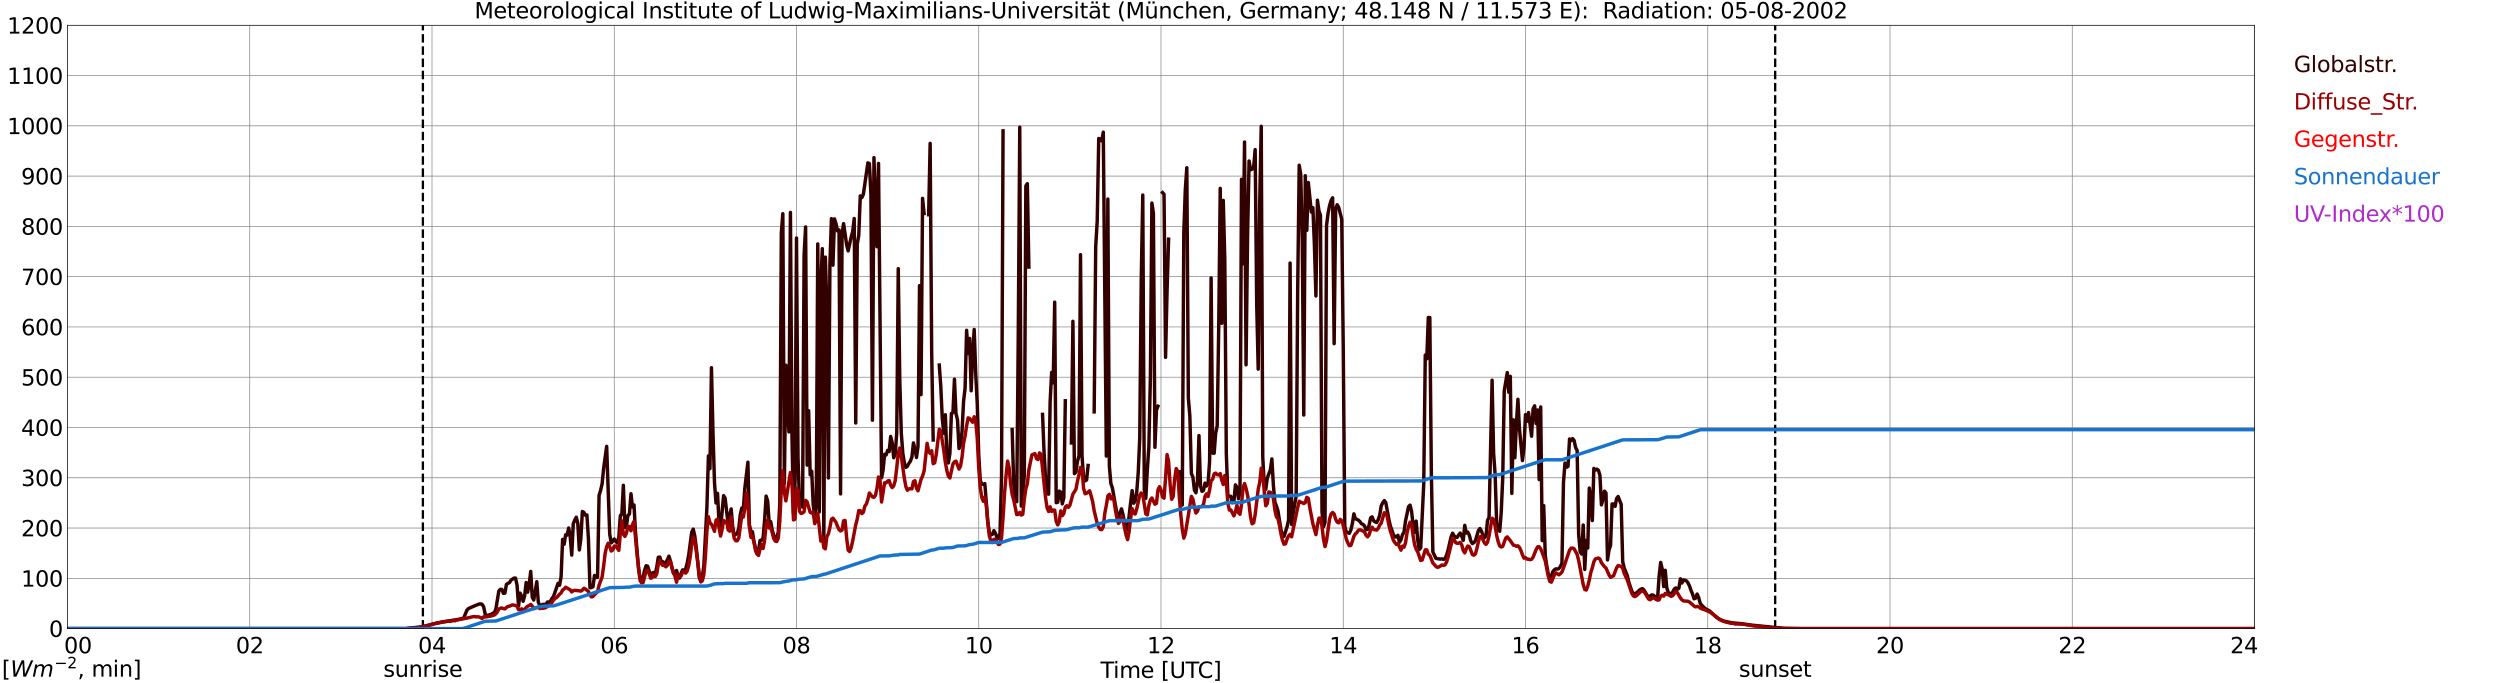 <?xml version="1.0" encoding="utf-8" standalone="no"?>
<!DOCTYPE svg PUBLIC "-//W3C//DTD SVG 1.1//EN"
  "http://www.w3.org/Graphics/SVG/1.1/DTD/svg11.dtd">
<svg xmlns:xlink="http://www.w3.org/1999/xlink" width="1085.4pt" height="296.64pt" viewBox="0 0 1085.4 296.64" xmlns="http://www.w3.org/2000/svg" version="1.1">
 <defs>
  <style type="text/css">*{stroke-linejoin: round; stroke-linecap: butt}</style>
 </defs>
 <g id="figure_1">
  <g id="patch_1">
   <path d="M 0 296.64 
L 1085.4 296.64 
L 1085.4 0 
L 0 0 
z
" style="fill: #ffffff"/>
  </g>
  <g id="axes_1">
   <g id="patch_2">
    <path d="M 29.306 272.909 
L 978.814 272.909 
L 978.814 10.976 
L 29.306 10.976 
z
" style="fill: #ffffff"/>
   </g>
   <g id="patch_3">
    <path d="M 978.814 272.909 
L 978.814 272.909 
L 978.814 10.976 
L 978.814 10.976 
z
" clip-path="url(#p364ef6b4f8)" style="fill: #d3d3d3; opacity: 0.25; stroke: #d3d3d3; stroke-linejoin: miter"/>
   </g>
   <g id="matplotlib.axis_1">
    <g id="xtick_1">
     <g id="line2d_1">
      <path d="M 29.306 272.909 
L 29.306 10.976 
" clip-path="url(#p364ef6b4f8)" style="fill: none; stroke: #808080; stroke-width: 0.3; stroke-linecap: square"/>
     </g>
     <g id="line2d_2"/>
     <g id="text_1">
      <!--    00 -->
      <g transform="translate(18.733 283.627) scale(0.095 -0.095)">
       <defs>
        <path id="DejaVuSans-20" transform="scale(0.016)"/>
        <path id="DejaVuSans-30" d="M 2034 4250 
Q 1547 4250 1301 3770 
Q 1056 3291 1056 2328 
Q 1056 1369 1301 889 
Q 1547 409 2034 409 
Q 2525 409 2770 889 
Q 3016 1369 3016 2328 
Q 3016 3291 2770 3770 
Q 2525 4250 2034 4250 
z
M 2034 4750 
Q 2819 4750 3233 4129 
Q 3647 3509 3647 2328 
Q 3647 1150 3233 529 
Q 2819 -91 2034 -91 
Q 1250 -91 836 529 
Q 422 1150 422 2328 
Q 422 3509 836 4129 
Q 1250 4750 2034 4750 
z
" transform="scale(0.016)"/>
       </defs>
       <use xlink:href="#DejaVuSans-20"/>
       <use xlink:href="#DejaVuSans-20" transform="translate(31.787 0)"/>
       <use xlink:href="#DejaVuSans-20" transform="translate(63.574 0)"/>
       <use xlink:href="#DejaVuSans-30" transform="translate(95.361 0)"/>
       <use xlink:href="#DejaVuSans-30" transform="translate(158.984 0)"/>
      </g>
     </g>
    </g>
    <g id="xtick_2">
     <g id="line2d_3">
      <path d="M 108.431 272.909 
L 108.431 10.976 
" clip-path="url(#p364ef6b4f8)" style="fill: none; stroke: #808080; stroke-width: 0.3; stroke-linecap: square"/>
     </g>
     <g id="line2d_4"/>
     <g id="text_2">
      <!-- 02 -->
      <g transform="translate(102.387 283.627) scale(0.095 -0.095)">
       <defs>
        <path id="DejaVuSans-32" d="M 1228 531 
L 3431 531 
L 3431 0 
L 469 0 
L 469 531 
Q 828 903 1448 1529 
Q 2069 2156 2228 2338 
Q 2531 2678 2651 2914 
Q 2772 3150 2772 3378 
Q 2772 3750 2511 3984 
Q 2250 4219 1831 4219 
Q 1534 4219 1204 4116 
Q 875 4013 500 3803 
L 500 4441 
Q 881 4594 1212 4672 
Q 1544 4750 1819 4750 
Q 2544 4750 2975 4387 
Q 3406 4025 3406 3419 
Q 3406 3131 3298 2873 
Q 3191 2616 2906 2266 
Q 2828 2175 2409 1742 
Q 1991 1309 1228 531 
z
" transform="scale(0.016)"/>
       </defs>
       <use xlink:href="#DejaVuSans-30"/>
       <use xlink:href="#DejaVuSans-32" transform="translate(63.623 0)"/>
      </g>
     </g>
    </g>
    <g id="xtick_3">
     <g id="line2d_5">
      <path d="M 187.557 272.909 
L 187.557 10.976 
" clip-path="url(#p364ef6b4f8)" style="fill: none; stroke: #808080; stroke-width: 0.3; stroke-linecap: square"/>
     </g>
     <g id="line2d_6"/>
     <g id="text_3">
      <!-- 04 -->
      <g transform="translate(181.513 283.627) scale(0.095 -0.095)">
       <defs>
        <path id="DejaVuSans-34" d="M 2419 4116 
L 825 1625 
L 2419 1625 
L 2419 4116 
z
M 2253 4666 
L 3047 4666 
L 3047 1625 
L 3713 1625 
L 3713 1100 
L 3047 1100 
L 3047 0 
L 2419 0 
L 2419 1100 
L 313 1100 
L 313 1709 
L 2253 4666 
z
" transform="scale(0.016)"/>
       </defs>
       <use xlink:href="#DejaVuSans-30"/>
       <use xlink:href="#DejaVuSans-34" transform="translate(63.623 0)"/>
      </g>
     </g>
    </g>
    <g id="xtick_4">
     <g id="line2d_7">
      <path d="M 266.683 272.909 
L 266.683 10.976 
" clip-path="url(#p364ef6b4f8)" style="fill: none; stroke: #808080; stroke-width: 0.3; stroke-linecap: square"/>
     </g>
     <g id="line2d_8"/>
     <g id="text_4">
      <!-- 06 -->
      <g transform="translate(260.638 283.627) scale(0.095 -0.095)">
       <defs>
        <path id="DejaVuSans-36" d="M 2113 2584 
Q 1688 2584 1439 2293 
Q 1191 2003 1191 1497 
Q 1191 994 1439 701 
Q 1688 409 2113 409 
Q 2538 409 2786 701 
Q 3034 994 3034 1497 
Q 3034 2003 2786 2293 
Q 2538 2584 2113 2584 
z
M 3366 4563 
L 3366 3988 
Q 3128 4100 2886 4159 
Q 2644 4219 2406 4219 
Q 1781 4219 1451 3797 
Q 1122 3375 1075 2522 
Q 1259 2794 1537 2939 
Q 1816 3084 2150 3084 
Q 2853 3084 3261 2657 
Q 3669 2231 3669 1497 
Q 3669 778 3244 343 
Q 2819 -91 2113 -91 
Q 1303 -91 875 529 
Q 447 1150 447 2328 
Q 447 3434 972 4092 
Q 1497 4750 2381 4750 
Q 2619 4750 2861 4703 
Q 3103 4656 3366 4563 
z
" transform="scale(0.016)"/>
       </defs>
       <use xlink:href="#DejaVuSans-30"/>
       <use xlink:href="#DejaVuSans-36" transform="translate(63.623 0)"/>
      </g>
     </g>
    </g>
    <g id="xtick_5">
     <g id="line2d_9">
      <path d="M 345.808 272.909 
L 345.808 10.976 
" clip-path="url(#p364ef6b4f8)" style="fill: none; stroke: #808080; stroke-width: 0.3; stroke-linecap: square"/>
     </g>
     <g id="line2d_10"/>
     <g id="text_5">
      <!-- 08 -->
      <g transform="translate(339.764 283.627) scale(0.095 -0.095)">
       <defs>
        <path id="DejaVuSans-38" d="M 2034 2216 
Q 1584 2216 1326 1975 
Q 1069 1734 1069 1313 
Q 1069 891 1326 650 
Q 1584 409 2034 409 
Q 2484 409 2743 651 
Q 3003 894 3003 1313 
Q 3003 1734 2745 1975 
Q 2488 2216 2034 2216 
z
M 1403 2484 
Q 997 2584 770 2862 
Q 544 3141 544 3541 
Q 544 4100 942 4425 
Q 1341 4750 2034 4750 
Q 2731 4750 3128 4425 
Q 3525 4100 3525 3541 
Q 3525 3141 3298 2862 
Q 3072 2584 2669 2484 
Q 3125 2378 3379 2068 
Q 3634 1759 3634 1313 
Q 3634 634 3220 271 
Q 2806 -91 2034 -91 
Q 1263 -91 848 271 
Q 434 634 434 1313 
Q 434 1759 690 2068 
Q 947 2378 1403 2484 
z
M 1172 3481 
Q 1172 3119 1398 2916 
Q 1625 2713 2034 2713 
Q 2441 2713 2670 2916 
Q 2900 3119 2900 3481 
Q 2900 3844 2670 4047 
Q 2441 4250 2034 4250 
Q 1625 4250 1398 4047 
Q 1172 3844 1172 3481 
z
" transform="scale(0.016)"/>
       </defs>
       <use xlink:href="#DejaVuSans-30"/>
       <use xlink:href="#DejaVuSans-38" transform="translate(63.623 0)"/>
      </g>
     </g>
    </g>
    <g id="xtick_6">
     <g id="line2d_11">
      <path d="M 424.934 272.909 
L 424.934 10.976 
" clip-path="url(#p364ef6b4f8)" style="fill: none; stroke: #808080; stroke-width: 0.3; stroke-linecap: square"/>
     </g>
     <g id="line2d_12"/>
     <g id="text_6">
      <!-- 10 -->
      <g transform="translate(418.89 283.627) scale(0.095 -0.095)">
       <defs>
        <path id="DejaVuSans-31" d="M 794 531 
L 1825 531 
L 1825 4091 
L 703 3866 
L 703 4441 
L 1819 4666 
L 2450 4666 
L 2450 531 
L 3481 531 
L 3481 0 
L 794 0 
L 794 531 
z
" transform="scale(0.016)"/>
       </defs>
       <use xlink:href="#DejaVuSans-31"/>
       <use xlink:href="#DejaVuSans-30" transform="translate(63.623 0)"/>
      </g>
     </g>
    </g>
    <g id="xtick_7">
     <g id="line2d_13">
      <path d="M 504.06 272.909 
L 504.06 10.976 
" clip-path="url(#p364ef6b4f8)" style="fill: none; stroke: #808080; stroke-width: 0.3; stroke-linecap: square"/>
     </g>
     <g id="line2d_14"/>
     <g id="text_7">
      <!-- 12 -->
      <g transform="translate(498.015 283.627) scale(0.095 -0.095)">
       <use xlink:href="#DejaVuSans-31"/>
       <use xlink:href="#DejaVuSans-32" transform="translate(63.623 0)"/>
      </g>
     </g>
    </g>
    <g id="xtick_8">
     <g id="line2d_15">
      <path d="M 583.185 272.909 
L 583.185 10.976 
" clip-path="url(#p364ef6b4f8)" style="fill: none; stroke: #808080; stroke-width: 0.3; stroke-linecap: square"/>
     </g>
     <g id="line2d_16"/>
     <g id="text_8">
      <!-- 14 -->
      <g transform="translate(577.141 283.627) scale(0.095 -0.095)">
       <use xlink:href="#DejaVuSans-31"/>
       <use xlink:href="#DejaVuSans-34" transform="translate(63.623 0)"/>
      </g>
     </g>
    </g>
    <g id="xtick_9">
     <g id="line2d_17">
      <path d="M 662.311 272.909 
L 662.311 10.976 
" clip-path="url(#p364ef6b4f8)" style="fill: none; stroke: #808080; stroke-width: 0.3; stroke-linecap: square"/>
     </g>
     <g id="line2d_18"/>
     <g id="text_9">
      <!-- 16 -->
      <g transform="translate(656.267 283.627) scale(0.095 -0.095)">
       <use xlink:href="#DejaVuSans-31"/>
       <use xlink:href="#DejaVuSans-36" transform="translate(63.623 0)"/>
      </g>
     </g>
    </g>
    <g id="xtick_10">
     <g id="line2d_19">
      <path d="M 741.437 272.909 
L 741.437 10.976 
" clip-path="url(#p364ef6b4f8)" style="fill: none; stroke: #808080; stroke-width: 0.3; stroke-linecap: square"/>
     </g>
     <g id="line2d_20"/>
     <g id="text_10">
      <!-- 18 -->
      <g transform="translate(735.392 283.627) scale(0.095 -0.095)">
       <use xlink:href="#DejaVuSans-31"/>
       <use xlink:href="#DejaVuSans-38" transform="translate(63.623 0)"/>
      </g>
     </g>
    </g>
    <g id="xtick_11">
     <g id="line2d_21">
      <path d="M 820.562 272.909 
L 820.562 10.976 
" clip-path="url(#p364ef6b4f8)" style="fill: none; stroke: #808080; stroke-width: 0.3; stroke-linecap: square"/>
     </g>
     <g id="line2d_22"/>
     <g id="text_11">
      <!-- 20 -->
      <g transform="translate(814.518 283.627) scale(0.095 -0.095)">
       <use xlink:href="#DejaVuSans-32"/>
       <use xlink:href="#DejaVuSans-30" transform="translate(63.623 0)"/>
      </g>
     </g>
    </g>
    <g id="xtick_12">
     <g id="line2d_23">
      <path d="M 899.688 272.909 
L 899.688 10.976 
" clip-path="url(#p364ef6b4f8)" style="fill: none; stroke: #808080; stroke-width: 0.3; stroke-linecap: square"/>
     </g>
     <g id="line2d_24"/>
     <g id="text_12">
      <!-- 22 -->
      <g transform="translate(893.644 283.627) scale(0.095 -0.095)">
       <use xlink:href="#DejaVuSans-32"/>
       <use xlink:href="#DejaVuSans-32" transform="translate(63.623 0)"/>
      </g>
     </g>
    </g>
    <g id="xtick_13">
     <g id="line2d_25">
      <path d="M 978.814 272.909 
L 978.814 10.976 
" clip-path="url(#p364ef6b4f8)" style="fill: none; stroke: #808080; stroke-width: 0.3; stroke-linecap: square"/>
     </g>
     <g id="line2d_26"/>
     <g id="text_13">
      <!-- 24    -->
      <g transform="translate(968.241 283.627) scale(0.095 -0.095)">
       <use xlink:href="#DejaVuSans-32"/>
       <use xlink:href="#DejaVuSans-34" transform="translate(63.623 0)"/>
       <use xlink:href="#DejaVuSans-20" transform="translate(127.246 0)"/>
       <use xlink:href="#DejaVuSans-20" transform="translate(159.033 0)"/>
       <use xlink:href="#DejaVuSans-20" transform="translate(190.82 0)"/>
      </g>
     </g>
    </g>
    <g id="text_14">
     <!-- Time [UTC] -->
     <g transform="translate(477.806 294.322) scale(0.095 -0.095)">
      <defs>
       <path id="DejaVuSans-54" d="M -19 4666 
L 3928 4666 
L 3928 4134 
L 2272 4134 
L 2272 0 
L 1638 0 
L 1638 4134 
L -19 4134 
L -19 4666 
z
" transform="scale(0.016)"/>
       <path id="DejaVuSans-69" d="M 603 3500 
L 1178 3500 
L 1178 0 
L 603 0 
L 603 3500 
z
M 603 4863 
L 1178 4863 
L 1178 4134 
L 603 4134 
L 603 4863 
z
" transform="scale(0.016)"/>
       <path id="DejaVuSans-6d" d="M 3328 2828 
Q 3544 3216 3844 3400 
Q 4144 3584 4550 3584 
Q 5097 3584 5394 3201 
Q 5691 2819 5691 2113 
L 5691 0 
L 5113 0 
L 5113 2094 
Q 5113 2597 4934 2840 
Q 4756 3084 4391 3084 
Q 3944 3084 3684 2787 
Q 3425 2491 3425 1978 
L 3425 0 
L 2847 0 
L 2847 2094 
Q 2847 2600 2669 2842 
Q 2491 3084 2119 3084 
Q 1678 3084 1418 2786 
Q 1159 2488 1159 1978 
L 1159 0 
L 581 0 
L 581 3500 
L 1159 3500 
L 1159 2956 
Q 1356 3278 1631 3431 
Q 1906 3584 2284 3584 
Q 2666 3584 2933 3390 
Q 3200 3197 3328 2828 
z
" transform="scale(0.016)"/>
       <path id="DejaVuSans-65" d="M 3597 1894 
L 3597 1613 
L 953 1613 
Q 991 1019 1311 708 
Q 1631 397 2203 397 
Q 2534 397 2845 478 
Q 3156 559 3463 722 
L 3463 178 
Q 3153 47 2828 -22 
Q 2503 -91 2169 -91 
Q 1331 -91 842 396 
Q 353 884 353 1716 
Q 353 2575 817 3079 
Q 1281 3584 2069 3584 
Q 2775 3584 3186 3129 
Q 3597 2675 3597 1894 
z
M 3022 2063 
Q 3016 2534 2758 2815 
Q 2500 3097 2075 3097 
Q 1594 3097 1305 2825 
Q 1016 2553 972 2059 
L 3022 2063 
z
" transform="scale(0.016)"/>
       <path id="DejaVuSans-5b" d="M 550 4863 
L 1875 4863 
L 1875 4416 
L 1125 4416 
L 1125 -397 
L 1875 -397 
L 1875 -844 
L 550 -844 
L 550 4863 
z
" transform="scale(0.016)"/>
       <path id="DejaVuSans-55" d="M 556 4666 
L 1191 4666 
L 1191 1831 
Q 1191 1081 1462 751 
Q 1734 422 2344 422 
Q 2950 422 3222 751 
Q 3494 1081 3494 1831 
L 3494 4666 
L 4128 4666 
L 4128 1753 
Q 4128 841 3676 375 
Q 3225 -91 2344 -91 
Q 1459 -91 1007 375 
Q 556 841 556 1753 
L 556 4666 
z
" transform="scale(0.016)"/>
       <path id="DejaVuSans-43" d="M 4122 4306 
L 4122 3641 
Q 3803 3938 3442 4084 
Q 3081 4231 2675 4231 
Q 1875 4231 1450 3742 
Q 1025 3253 1025 2328 
Q 1025 1406 1450 917 
Q 1875 428 2675 428 
Q 3081 428 3442 575 
Q 3803 722 4122 1019 
L 4122 359 
Q 3791 134 3420 21 
Q 3050 -91 2638 -91 
Q 1578 -91 968 557 
Q 359 1206 359 2328 
Q 359 3453 968 4101 
Q 1578 4750 2638 4750 
Q 3056 4750 3426 4639 
Q 3797 4528 4122 4306 
z
" transform="scale(0.016)"/>
       <path id="DejaVuSans-5d" d="M 1947 4863 
L 1947 -844 
L 622 -844 
L 622 -397 
L 1369 -397 
L 1369 4416 
L 622 4416 
L 622 4863 
L 1947 4863 
z
" transform="scale(0.016)"/>
      </defs>
      <use xlink:href="#DejaVuSans-54"/>
      <use xlink:href="#DejaVuSans-69" transform="translate(57.959 0)"/>
      <use xlink:href="#DejaVuSans-6d" transform="translate(85.742 0)"/>
      <use xlink:href="#DejaVuSans-65" transform="translate(183.154 0)"/>
      <use xlink:href="#DejaVuSans-20" transform="translate(244.678 0)"/>
      <use xlink:href="#DejaVuSans-5b" transform="translate(276.465 0)"/>
      <use xlink:href="#DejaVuSans-55" transform="translate(315.479 0)"/>
      <use xlink:href="#DejaVuSans-54" transform="translate(388.672 0)"/>
      <use xlink:href="#DejaVuSans-43" transform="translate(443.881 0)"/>
      <use xlink:href="#DejaVuSans-5d" transform="translate(513.705 0)"/>
     </g>
    </g>
   </g>
   <g id="matplotlib.axis_2">
    <g id="ytick_1">
     <g id="line2d_27">
      <path d="M 29.306 272.909 
L 978.814 272.909 
" clip-path="url(#p364ef6b4f8)" style="fill: none; stroke: #808080; stroke-width: 0.3; stroke-linecap: square"/>
     </g>
     <g id="line2d_28"/>
     <g id="text_15">
      <!-- 0 -->
      <g transform="translate(21.261 276.518) scale(0.095 -0.095)">
       <use xlink:href="#DejaVuSans-30"/>
      </g>
     </g>
    </g>
    <g id="ytick_2">
     <g id="line2d_29">
      <path d="M 29.306 251.081 
L 978.814 251.081 
" clip-path="url(#p364ef6b4f8)" style="fill: none; stroke: #808080; stroke-width: 0.3; stroke-linecap: square"/>
     </g>
     <g id="line2d_30"/>
     <g id="text_16">
      <!-- 100 -->
      <g transform="translate(9.173 254.69) scale(0.095 -0.095)">
       <use xlink:href="#DejaVuSans-31"/>
       <use xlink:href="#DejaVuSans-30" transform="translate(63.623 0)"/>
       <use xlink:href="#DejaVuSans-30" transform="translate(127.246 0)"/>
      </g>
     </g>
    </g>
    <g id="ytick_3">
     <g id="line2d_31">
      <path d="M 29.306 229.253 
L 978.814 229.253 
" clip-path="url(#p364ef6b4f8)" style="fill: none; stroke: #808080; stroke-width: 0.3; stroke-linecap: square"/>
     </g>
     <g id="line2d_32"/>
     <g id="text_17">
      <!-- 200 -->
      <g transform="translate(9.173 232.863) scale(0.095 -0.095)">
       <use xlink:href="#DejaVuSans-32"/>
       <use xlink:href="#DejaVuSans-30" transform="translate(63.623 0)"/>
       <use xlink:href="#DejaVuSans-30" transform="translate(127.246 0)"/>
      </g>
     </g>
    </g>
    <g id="ytick_4">
     <g id="line2d_33">
      <path d="M 29.306 207.426 
L 978.814 207.426 
" clip-path="url(#p364ef6b4f8)" style="fill: none; stroke: #808080; stroke-width: 0.3; stroke-linecap: square"/>
     </g>
     <g id="line2d_34"/>
     <g id="text_18">
      <!-- 300 -->
      <g transform="translate(9.173 211.035) scale(0.095 -0.095)">
       <defs>
        <path id="DejaVuSans-33" d="M 2597 2516 
Q 3050 2419 3304 2112 
Q 3559 1806 3559 1356 
Q 3559 666 3084 287 
Q 2609 -91 1734 -91 
Q 1441 -91 1130 -33 
Q 819 25 488 141 
L 488 750 
Q 750 597 1062 519 
Q 1375 441 1716 441 
Q 2309 441 2620 675 
Q 2931 909 2931 1356 
Q 2931 1769 2642 2001 
Q 2353 2234 1838 2234 
L 1294 2234 
L 1294 2753 
L 1863 2753 
Q 2328 2753 2575 2939 
Q 2822 3125 2822 3475 
Q 2822 3834 2567 4026 
Q 2313 4219 1838 4219 
Q 1578 4219 1281 4162 
Q 984 4106 628 3988 
L 628 4550 
Q 988 4650 1302 4700 
Q 1616 4750 1894 4750 
Q 2613 4750 3031 4423 
Q 3450 4097 3450 3541 
Q 3450 3153 3228 2886 
Q 3006 2619 2597 2516 
z
" transform="scale(0.016)"/>
       </defs>
       <use xlink:href="#DejaVuSans-33"/>
       <use xlink:href="#DejaVuSans-30" transform="translate(63.623 0)"/>
       <use xlink:href="#DejaVuSans-30" transform="translate(127.246 0)"/>
      </g>
     </g>
    </g>
    <g id="ytick_5">
     <g id="line2d_35">
      <path d="M 29.306 185.598 
L 978.814 185.598 
" clip-path="url(#p364ef6b4f8)" style="fill: none; stroke: #808080; stroke-width: 0.3; stroke-linecap: square"/>
     </g>
     <g id="line2d_36"/>
     <g id="text_19">
      <!-- 400 -->
      <g transform="translate(9.173 189.207) scale(0.095 -0.095)">
       <use xlink:href="#DejaVuSans-34"/>
       <use xlink:href="#DejaVuSans-30" transform="translate(63.623 0)"/>
       <use xlink:href="#DejaVuSans-30" transform="translate(127.246 0)"/>
      </g>
     </g>
    </g>
    <g id="ytick_6">
     <g id="line2d_37">
      <path d="M 29.306 163.77 
L 978.814 163.77 
" clip-path="url(#p364ef6b4f8)" style="fill: none; stroke: #808080; stroke-width: 0.3; stroke-linecap: square"/>
     </g>
     <g id="line2d_38"/>
     <g id="text_20">
      <!-- 500 -->
      <g transform="translate(9.173 167.379) scale(0.095 -0.095)">
       <defs>
        <path id="DejaVuSans-35" d="M 691 4666 
L 3169 4666 
L 3169 4134 
L 1269 4134 
L 1269 2991 
Q 1406 3038 1543 3061 
Q 1681 3084 1819 3084 
Q 2600 3084 3056 2656 
Q 3513 2228 3513 1497 
Q 3513 744 3044 326 
Q 2575 -91 1722 -91 
Q 1428 -91 1123 -41 
Q 819 9 494 109 
L 494 744 
Q 775 591 1075 516 
Q 1375 441 1709 441 
Q 2250 441 2565 725 
Q 2881 1009 2881 1497 
Q 2881 1984 2565 2268 
Q 2250 2553 1709 2553 
Q 1456 2553 1204 2497 
Q 953 2441 691 2322 
L 691 4666 
z
" transform="scale(0.016)"/>
       </defs>
       <use xlink:href="#DejaVuSans-35"/>
       <use xlink:href="#DejaVuSans-30" transform="translate(63.623 0)"/>
       <use xlink:href="#DejaVuSans-30" transform="translate(127.246 0)"/>
      </g>
     </g>
    </g>
    <g id="ytick_7">
     <g id="line2d_39">
      <path d="M 29.306 141.942 
L 978.814 141.942 
" clip-path="url(#p364ef6b4f8)" style="fill: none; stroke: #808080; stroke-width: 0.3; stroke-linecap: square"/>
     </g>
     <g id="line2d_40"/>
     <g id="text_21">
      <!-- 600 -->
      <g transform="translate(9.173 145.551) scale(0.095 -0.095)">
       <use xlink:href="#DejaVuSans-36"/>
       <use xlink:href="#DejaVuSans-30" transform="translate(63.623 0)"/>
       <use xlink:href="#DejaVuSans-30" transform="translate(127.246 0)"/>
      </g>
     </g>
    </g>
    <g id="ytick_8">
     <g id="line2d_41">
      <path d="M 29.306 120.114 
L 978.814 120.114 
" clip-path="url(#p364ef6b4f8)" style="fill: none; stroke: #808080; stroke-width: 0.3; stroke-linecap: square"/>
     </g>
     <g id="line2d_42"/>
     <g id="text_22">
      <!-- 700 -->
      <g transform="translate(9.173 123.724) scale(0.095 -0.095)">
       <defs>
        <path id="DejaVuSans-37" d="M 525 4666 
L 3525 4666 
L 3525 4397 
L 1831 0 
L 1172 0 
L 2766 4134 
L 525 4134 
L 525 4666 
z
" transform="scale(0.016)"/>
       </defs>
       <use xlink:href="#DejaVuSans-37"/>
       <use xlink:href="#DejaVuSans-30" transform="translate(63.623 0)"/>
       <use xlink:href="#DejaVuSans-30" transform="translate(127.246 0)"/>
      </g>
     </g>
    </g>
    <g id="ytick_9">
     <g id="line2d_43">
      <path d="M 29.306 98.287 
L 978.814 98.287 
" clip-path="url(#p364ef6b4f8)" style="fill: none; stroke: #808080; stroke-width: 0.3; stroke-linecap: square"/>
     </g>
     <g id="line2d_44"/>
     <g id="text_23">
      <!-- 800 -->
      <g transform="translate(9.173 101.896) scale(0.095 -0.095)">
       <use xlink:href="#DejaVuSans-38"/>
       <use xlink:href="#DejaVuSans-30" transform="translate(63.623 0)"/>
       <use xlink:href="#DejaVuSans-30" transform="translate(127.246 0)"/>
      </g>
     </g>
    </g>
    <g id="ytick_10">
     <g id="line2d_45">
      <path d="M 29.306 76.459 
L 978.814 76.459 
" clip-path="url(#p364ef6b4f8)" style="fill: none; stroke: #808080; stroke-width: 0.3; stroke-linecap: square"/>
     </g>
     <g id="line2d_46"/>
     <g id="text_24">
      <!-- 900 -->
      <g transform="translate(9.173 80.068) scale(0.095 -0.095)">
       <defs>
        <path id="DejaVuSans-39" d="M 703 97 
L 703 672 
Q 941 559 1184 500 
Q 1428 441 1663 441 
Q 2288 441 2617 861 
Q 2947 1281 2994 2138 
Q 2813 1869 2534 1725 
Q 2256 1581 1919 1581 
Q 1219 1581 811 2004 
Q 403 2428 403 3163 
Q 403 3881 828 4315 
Q 1253 4750 1959 4750 
Q 2769 4750 3195 4129 
Q 3622 3509 3622 2328 
Q 3622 1225 3098 567 
Q 2575 -91 1691 -91 
Q 1453 -91 1209 -44 
Q 966 3 703 97 
z
M 1959 2075 
Q 2384 2075 2632 2365 
Q 2881 2656 2881 3163 
Q 2881 3666 2632 3958 
Q 2384 4250 1959 4250 
Q 1534 4250 1286 3958 
Q 1038 3666 1038 3163 
Q 1038 2656 1286 2365 
Q 1534 2075 1959 2075 
z
" transform="scale(0.016)"/>
       </defs>
       <use xlink:href="#DejaVuSans-39"/>
       <use xlink:href="#DejaVuSans-30" transform="translate(63.623 0)"/>
       <use xlink:href="#DejaVuSans-30" transform="translate(127.246 0)"/>
      </g>
     </g>
    </g>
    <g id="ytick_11">
     <g id="line2d_47">
      <path d="M 29.306 54.631 
L 978.814 54.631 
" clip-path="url(#p364ef6b4f8)" style="fill: none; stroke: #808080; stroke-width: 0.3; stroke-linecap: square"/>
     </g>
     <g id="line2d_48"/>
     <g id="text_25">
      <!-- 1000 -->
      <g transform="translate(3.128 58.24) scale(0.095 -0.095)">
       <use xlink:href="#DejaVuSans-31"/>
       <use xlink:href="#DejaVuSans-30" transform="translate(63.623 0)"/>
       <use xlink:href="#DejaVuSans-30" transform="translate(127.246 0)"/>
       <use xlink:href="#DejaVuSans-30" transform="translate(190.869 0)"/>
      </g>
     </g>
    </g>
    <g id="ytick_12">
     <g id="line2d_49">
      <path d="M 29.306 32.803 
L 978.814 32.803 
" clip-path="url(#p364ef6b4f8)" style="fill: none; stroke: #808080; stroke-width: 0.3; stroke-linecap: square"/>
     </g>
     <g id="line2d_50"/>
     <g id="text_26">
      <!-- 1100 -->
      <g transform="translate(3.128 36.413) scale(0.095 -0.095)">
       <use xlink:href="#DejaVuSans-31"/>
       <use xlink:href="#DejaVuSans-31" transform="translate(63.623 0)"/>
       <use xlink:href="#DejaVuSans-30" transform="translate(127.246 0)"/>
       <use xlink:href="#DejaVuSans-30" transform="translate(190.869 0)"/>
      </g>
     </g>
    </g>
    <g id="ytick_13">
     <g id="line2d_51">
      <path d="M 29.306 10.976 
L 978.814 10.976 
" clip-path="url(#p364ef6b4f8)" style="fill: none; stroke: #808080; stroke-width: 0.3; stroke-linecap: square"/>
     </g>
     <g id="line2d_52"/>
     <g id="text_27">
      <!-- 1200 -->
      <g transform="translate(3.128 14.585) scale(0.095 -0.095)">
       <use xlink:href="#DejaVuSans-31"/>
       <use xlink:href="#DejaVuSans-32" transform="translate(63.623 0)"/>
       <use xlink:href="#DejaVuSans-30" transform="translate(127.246 0)"/>
       <use xlink:href="#DejaVuSans-30" transform="translate(190.869 0)"/>
      </g>
     </g>
    </g>
   </g>
   <g id="line2d_53">
    <path d="M 183.601 272.909 
L 183.601 10.976 
" clip-path="url(#p364ef6b4f8)" style="fill: none; stroke-dasharray: 3.7,1.6; stroke-dashoffset: 0; stroke: #000000"/>
   </g>
   <g id="line2d_54">
    <path d="M 770.713 272.909 
L 770.713 10.976 
" clip-path="url(#p364ef6b4f8)" style="fill: none; stroke-dasharray: 3.7,1.6; stroke-dashoffset: 0; stroke: #000000"/>
   </g>
   <g id="line2d_55">
    <path d="M 29.306 272.909 
L 176.348 272.909 
L 177.666 272.725 
L 182.941 272.145 
L 185.579 271.547 
L 188.217 270.824 
L 191.513 270.102 
L 196.129 269.381 
L 199.426 268.827 
L 200.745 268.543 
L 201.404 268.105 
L 202.723 264.887 
L 203.382 264.219 
L 206.02 263.047 
L 207.998 262.246 
L 208.657 262.176 
L 209.317 262.383 
L 209.976 263.438 
L 210.635 266.577 
L 211.295 267.293 
L 213.273 266.688 
L 214.592 265.911 
L 215.251 264.654 
L 216.57 256.621 
L 217.229 255.872 
L 217.889 255.888 
L 218.548 257.603 
L 219.207 257.49 
L 219.867 253.72 
L 220.526 253.264 
L 221.186 252.954 
L 221.845 251.902 
L 223.164 250.972 
L 223.823 250.998 
L 224.482 254.047 
L 225.142 263.106 
L 225.801 257.507 
L 226.461 258.758 
L 227.12 261.05 
L 227.779 258.596 
L 228.439 252.915 
L 229.098 257.095 
L 229.757 253.572 
L 230.417 248.093 
L 231.076 259.306 
L 231.736 260.491 
L 233.054 252.548 
L 233.714 261.506 
L 234.373 262.798 
L 235.033 262.781 
L 235.692 262.366 
L 237.011 262.44 
L 237.67 261.373 
L 238.329 261.41 
L 238.989 261.032 
L 239.648 259.812 
L 240.308 258.959 
L 242.286 253.266 
L 242.945 254.082 
L 243.604 250.391 
L 244.264 234.191 
L 244.923 236.299 
L 245.583 232.154 
L 246.242 232.303 
L 246.901 229.227 
L 247.561 232.971 
L 248.22 240.997 
L 248.88 227.409 
L 249.539 225.787 
L 250.198 224.552 
L 250.858 227.258 
L 251.517 238.77 
L 252.176 233.994 
L 252.836 222.072 
L 253.495 222.439 
L 254.155 223.685 
L 254.814 223.563 
L 255.473 233.885 
L 256.133 255.174 
L 256.792 255.095 
L 257.451 254.722 
L 258.111 249.843 
L 258.77 250.754 
L 259.43 250.651 
L 260.089 215.081 
L 260.748 212.963 
L 261.408 210.034 
L 262.067 203.363 
L 263.386 193.805 
L 264.705 231.833 
L 265.364 235.701 
L 266.023 235.001 
L 266.683 234.025 
L 268.002 235.773 
L 268.661 233.315 
L 269.32 223.916 
L 269.98 223.146 
L 270.639 210.698 
L 271.298 228.967 
L 271.958 228.472 
L 272.617 223.792 
L 273.277 223.142 
L 273.936 214.36 
L 274.595 220.073 
L 275.255 219.237 
L 275.914 231.019 
L 277.233 247.012 
L 277.892 250.904 
L 278.552 251.302 
L 279.211 250.524 
L 279.87 247.569 
L 280.53 245.604 
L 281.189 245.849 
L 282.508 250.099 
L 283.167 248.842 
L 283.827 248.534 
L 284.486 249.191 
L 285.145 246.218 
L 285.805 241.972 
L 286.464 241.861 
L 287.124 243.854 
L 287.783 243.88 
L 288.442 244.317 
L 289.102 244.424 
L 290.42 241.468 
L 291.08 243.594 
L 291.739 246.6 
L 292.399 248.85 
L 293.058 249.119 
L 293.717 247.687 
L 294.377 250.007 
L 295.036 250.968 
L 295.696 248.938 
L 296.355 247.416 
L 297.014 247.569 
L 297.674 247.065 
L 298.333 244.581 
L 298.992 241.08 
L 300.311 231.098 
L 300.971 229.738 
L 301.63 232.593 
L 302.289 237.688 
L 303.608 250.845 
L 304.267 252.188 
L 304.927 250.33 
L 305.586 245.449 
L 306.905 220.437 
L 307.564 197.95 
L 308.224 203.468 
L 308.883 159.66 
L 309.543 187.628 
L 310.202 209.519 
L 310.861 218.374 
L 311.521 214.194 
L 312.18 227.06 
L 312.839 229.4 
L 314.158 215.185 
L 314.818 216.296 
L 316.136 227.679 
L 316.796 223.978 
L 317.455 220.95 
L 318.114 228.882 
L 318.774 232.372 
L 319.433 232.03 
L 320.093 231.539 
L 320.752 229.395 
L 321.411 223.393 
L 322.071 220.577 
L 322.73 221.053 
L 323.39 211.793 
L 324.708 200.668 
L 325.368 227.979 
L 326.027 230.679 
L 326.686 230.882 
L 327.346 235.219 
L 328.005 237.958 
L 328.665 239.189 
L 329.324 239.1 
L 329.983 234.66 
L 330.643 234.566 
L 331.302 233.532 
L 331.961 225.925 
L 332.621 215.382 
L 333.28 217.499 
L 333.94 227.053 
L 334.599 226.494 
L 335.258 230.057 
L 335.918 232.405 
L 336.577 233.669 
L 337.236 233.477 
L 337.896 230.967 
L 338.555 218.896 
L 339.215 101.157 
L 339.874 92.788 
L 340.533 209.894 
L 341.193 158.551 
L 341.852 175.033 
L 342.512 187.506 
L 343.171 92.223 
L 343.83 188.758 
L 344.49 222.738 
L 345.149 208.397 
L 345.808 103.349 
L 346.468 198.784 
L 347.127 218.66 
L 347.787 217.052 
L 348.446 220.155 
L 349.105 110.676 
L 349.765 98.529 
L 350.424 201.936 
L 351.083 178.32 
L 351.743 206.114 
L 352.402 204.568 
L 353.062 219.228 
L 353.721 223.886 
L 354.38 219.156 
L 355.04 105.911 
L 355.699 222.29 
L 356.359 123.153 
L 357.018 107.954 
L 357.677 235.086 
L 358.337 111.626 
L 358.996 133.746 
L 359.655 207.513 
L 360.315 114.904 
L 360.974 94.925 
L 361.634 115.118 
L 362.293 95.026 
L 362.952 97.101 
L 363.612 100.26 
L 364.271 99.83 
L 364.93 214.423 
L 365.59 101.513 
L 366.249 97.091 
L 367.568 106.186 
L 368.227 108.936 
L 369.546 102.903 
L 370.206 100.483 
L 370.865 94.864 
L 371.524 183.64 
L 372.184 106.005 
L 372.843 102.137 
L 373.502 85.059 
L 374.162 85.79 
L 374.821 84.411 
L 376.799 70.699 
L 377.459 71.028 
L 378.118 84.369 
L 378.777 182.444 
L 379.437 68.431 
L 380.756 107.114 
L 381.415 70.95 
L 382.734 207.452 
L 383.393 204.167 
L 384.053 197.221 
L 384.712 197.542 
L 385.371 195.538 
L 386.031 196.047 
L 386.69 189.494 
L 387.349 192.183 
L 388.009 198.723 
L 388.668 197.26 
L 389.328 187.848 
L 389.987 116.646 
L 390.646 164.907 
L 391.306 188.04 
L 391.965 196.852 
L 392.624 200.943 
L 393.284 202.907 
L 393.943 202.431 
L 394.603 201.192 
L 395.262 200.233 
L 395.921 198.382 
L 396.581 192.29 
L 397.24 195.032 
L 397.899 198.633 
L 398.559 193.857 
L 399.218 124.015 
L 399.878 171.329 
L 400.537 86.118 
L 401.196 92.705 
M 403.175 93.238 
L 403.834 62.258 
L 404.493 152.736 
L 405.153 191.035 
M 407.79 158.492 
L 408.45 167.712 
L 409.109 181.843 
L 409.768 188.176 
L 410.428 180.06 
L 411.087 197.745 
L 411.746 200.995 
L 412.406 196.848 
L 413.065 179.473 
L 413.725 179.193 
L 414.384 164.621 
L 415.043 179.482 
L 415.703 182.247 
L 416.362 194.72 
L 417.022 193.495 
L 417.681 187.318 
L 418.34 174.236 
L 419 168.642 
L 419.659 143.4 
L 420.318 153.485 
L 420.978 146.936 
L 421.637 169.661 
L 422.297 152.978 
L 422.956 143.047 
L 423.615 162.019 
L 424.275 175.206 
L 424.934 197.514 
L 425.593 208.558 
L 426.253 210.252 
L 426.912 210.331 
L 427.572 209.96 
L 428.89 226.73 
L 429.55 231.305 
L 430.209 232.266 
L 430.869 231.966 
L 431.528 230.393 
L 432.187 231.526 
L 432.847 233.368 
L 433.506 233.802 
L 434.165 231.635 
L 434.825 206.838 
L 435.484 56.81 
M 439.44 186.53 
L 440.1 209.781 
L 440.759 216.408 
L 441.419 217.809 
L 442.078 146.62 
L 442.737 55.227 
L 443.397 219.739 
L 444.056 215.554 
L 444.716 206.166 
L 445.375 80.7 
L 446.034 79.748 
L 446.694 115.943 
M 452.628 179.903 
L 453.287 196.337 
L 453.947 208.076 
L 454.606 214.349 
L 455.266 214.546 
L 455.925 174.374 
L 456.584 161.677 
L 457.244 166.217 
L 457.903 131.196 
L 458.563 218.235 
L 459.222 218.056 
L 459.881 213.23 
L 460.541 213.646 
L 461.2 218.741 
L 461.859 216.211 
L 462.519 174.001 
M 465.156 192.308 
L 465.816 139.495 
L 466.475 205.616 
L 467.134 204.931 
L 467.794 200.286 
L 468.453 197.874 
L 469.113 110.574 
L 469.772 197.976 
L 470.431 207.122 
L 471.091 208.781 
L 471.75 208.382 
L 472.409 202.08 
M 475.047 178.812 
L 475.706 107.155 
L 476.366 95.945 
L 477.025 60.136 
L 477.685 60.33 
L 478.344 61.164 
L 479.003 57.392 
L 480.322 198 
L 480.981 86.423 
L 481.641 202.425 
L 482.3 209.916 
L 482.96 211.885 
L 484.938 223.065 
L 485.597 224.403 
L 486.916 220.93 
L 487.575 223.475 
L 488.235 226.907 
L 488.894 229.327 
L 489.553 230.037 
L 490.872 218.154 
L 491.532 213.016 
L 492.191 218.466 
L 492.85 217.606 
L 493.51 213.777 
L 494.169 205.166 
L 494.828 190.197 
L 495.488 120.988 
L 496.147 84.675 
L 496.807 212.581 
L 497.466 216.347 
L 498.125 203.841 
L 498.785 194.071 
L 499.444 164.224 
L 500.103 88.174 
L 500.763 92.544 
L 501.422 194.191 
L 502.082 178.058 
L 502.741 176.373 
M 504.719 83.618 
L 505.379 84.352 
L 506.038 155.139 
L 506.697 126.056 
L 507.357 103.822 
M 511.972 204.852 
L 512.632 210.333 
L 513.291 219.269 
L 513.95 101.253 
L 514.61 82.366 
L 515.269 72.809 
L 515.929 172.791 
L 516.588 180.604 
L 517.247 205.612 
L 517.907 207.124 
L 518.566 212.839 
L 519.226 213.935 
L 519.885 209.163 
L 520.544 189.11 
L 521.204 211.049 
L 521.863 213.328 
L 522.522 212.861 
L 523.182 209.733 
L 523.841 210.99 
L 524.501 210.03 
L 525.16 200.187 
L 525.819 120.656 
L 526.479 196.743 
L 527.138 196.765 
L 527.797 188.005 
L 528.457 184.901 
L 529.116 142.13 
L 529.776 81.787 
L 530.435 140.362 
L 531.094 87.006 
L 531.754 112.711 
L 532.413 196.695 
L 533.073 215.122 
L 533.732 215.395 
L 534.391 215.508 
L 535.051 218.265 
L 535.71 217.787 
L 536.369 210.505 
L 537.029 211.584 
L 537.688 216.543 
L 538.348 213.749 
L 539.007 77.845 
L 539.666 114.535 
L 540.326 61.664 
L 540.985 158.381 
L 541.644 102.473 
L 542.304 69.898 
L 542.963 73.711 
L 543.623 73.431 
L 544.282 72.591 
L 544.941 64.945 
L 545.601 131.934 
L 546.26 160.273 
L 546.919 87.617 
L 547.579 54.839 
L 548.238 198.443 
L 548.898 210.741 
L 549.557 212.4 
L 550.216 207.517 
L 551.535 203.983 
L 552.195 199.242 
L 552.854 210.787 
L 553.513 218.012 
L 554.173 219.671 
L 554.832 221.797 
L 556.151 230.022 
L 556.81 232.342 
L 557.47 232.877 
L 558.788 228.725 
L 559.448 225.796 
L 560.107 114.208 
L 560.766 227.682 
L 561.426 222.847 
L 562.745 215.303 
L 563.404 125.552 
L 564.063 71.738 
L 564.723 75.664 
L 565.382 103.779 
L 566.042 180.182 
L 566.701 76.284 
L 567.36 99.998 
L 568.02 79.259 
L 569.338 92.068 
L 569.998 90.162 
L 570.657 106.239 
L 571.317 128.509 
L 571.976 86.921 
L 572.635 91.564 
L 573.295 93.423 
L 573.954 222.212 
L 574.613 228.743 
L 575.273 226.78 
L 575.932 97.831 
L 576.592 92.649 
L 577.251 89.25 
L 577.91 87.039 
L 578.57 85.873 
L 579.229 149.198 
L 579.889 90.619 
L 580.548 88.899 
L 581.207 90.058 
L 582.526 95.183 
L 583.185 150.961 
L 583.845 228.498 
L 584.504 231.048 
L 585.823 231.539 
L 586.482 230.139 
L 587.142 227.287 
L 587.801 223.087 
L 588.46 225.254 
L 589.12 225.471 
L 589.779 225.846 
L 590.439 226.462 
L 591.098 227.389 
L 591.757 227.66 
L 592.417 228.337 
L 593.076 229.98 
L 593.736 229.825 
L 594.395 228.136 
L 595.054 224.872 
L 595.714 224.405 
L 596.373 226.073 
L 597.032 226.606 
L 597.692 226.83 
L 598.351 225.65 
L 599.011 223.733 
L 599.67 219.621 
L 600.329 218.263 
L 600.989 217.329 
L 601.648 218.189 
L 602.967 225.394 
L 603.626 228.304 
L 604.945 232.03 
L 605.604 233.027 
L 606.264 233.132 
L 606.923 232.416 
L 607.582 235.435 
L 608.242 234.322 
L 608.901 232.154 
L 609.561 231.076 
L 610.22 226.195 
L 611.539 219.948 
L 612.198 219.322 
L 612.858 222.078 
L 613.517 227.887 
L 614.176 231.087 
L 614.836 226.259 
L 615.495 234.287 
L 616.154 238.578 
L 616.814 237.845 
L 618.133 209.982 
L 618.792 154.14 
L 619.451 155.777 
L 620.111 137.839 
L 620.77 137.854 
L 621.429 205.092 
L 622.089 239.589 
L 623.408 242.433 
L 625.386 242.741 
L 626.045 242.618 
L 626.705 242.88 
L 627.364 242.45 
L 628.023 241.086 
L 628.683 238.868 
L 630.001 233.078 
L 630.661 231.502 
L 631.32 232.645 
L 631.98 233.23 
L 632.639 233.3 
L 633.298 232.228 
L 633.958 231.44 
L 634.617 232.776 
L 635.276 234.608 
L 635.936 228.09 
L 636.595 231.434 
L 637.255 231.028 
L 637.914 232.335 
L 638.573 234.843 
L 639.233 235.989 
L 639.892 235.601 
L 640.552 234.8 
L 641.87 230.34 
L 642.53 229.458 
L 643.189 230.583 
L 643.848 232.41 
L 644.508 233.453 
L 645.167 232.726 
L 645.827 225.911 
L 646.486 224.698 
L 647.805 165.08 
L 648.464 196.78 
L 649.123 205.978 
L 649.783 227.173 
L 650.442 230.177 
L 651.102 230.652 
L 651.761 222.631 
L 652.42 207.696 
L 653.08 169.696 
L 654.399 161.768 
L 655.058 170.316 
L 655.717 163.399 
L 656.377 214.231 
L 657.036 182.269 
L 657.695 198.718 
L 658.355 184.068 
L 659.014 173.361 
L 659.674 186.1 
L 660.992 199.954 
L 661.652 194.353 
L 662.311 180.027 
L 662.97 182.891 
L 663.63 179.115 
L 664.949 189.407 
L 665.608 177.487 
L 666.267 176.192 
L 666.927 183.886 
L 667.586 177.995 
L 668.246 208.203 
L 668.905 176.696 
L 669.564 234.699 
L 670.224 219.518 
L 670.883 241.119 
L 671.542 245.692 
L 672.202 249.215 
L 672.861 251.068 
L 673.521 250.138 
L 674.18 248.213 
L 674.839 247.392 
L 675.499 246.962 
L 676.158 247.102 
L 676.817 246.818 
L 677.477 245.936 
L 678.136 244.489 
L 678.796 209.39 
L 679.455 201.028 
L 680.114 202.864 
L 680.774 202.488 
L 681.433 190.59 
L 682.092 191.334 
L 682.752 190.435 
L 683.411 191.207 
L 684.071 194.342 
L 684.73 195.551 
L 685.389 232.004 
L 686.049 239.617 
L 686.708 240.556 
L 687.368 227.948 
L 688.027 247.233 
L 688.686 234.599 
L 689.346 237.928 
L 690.005 211.9 
L 690.664 216.838 
L 691.324 226.007 
L 691.983 203.361 
L 692.643 204.103 
L 693.302 203.682 
L 693.961 204.156 
L 694.621 206.352 
L 695.28 219.182 
L 695.939 216.846 
L 696.599 213.249 
L 697.258 214.044 
L 697.918 243.099 
L 698.577 238.705 
L 699.236 236.81 
L 699.896 218.811 
L 700.555 218.802 
L 701.215 219.846 
L 701.874 216.41 
L 702.533 215.565 
L 703.852 219.007 
L 704.511 243.856 
L 705.171 246.641 
L 706.49 249.878 
L 707.149 252.705 
L 708.468 256.599 
L 709.127 257.719 
L 709.786 257.917 
L 711.105 256.935 
L 711.765 256.206 
L 712.424 255.772 
L 713.083 255.571 
L 713.743 256.16 
L 715.062 258.391 
L 715.721 259.063 
L 716.38 258.856 
L 717.04 258.306 
L 717.699 258.361 
L 719.018 259.288 
L 719.677 259.493 
L 720.337 249.983 
L 720.996 244.207 
L 721.655 247.001 
L 722.315 254.663 
L 722.974 247.6 
L 723.633 255.141 
L 724.293 257.226 
L 724.952 257.662 
L 725.612 257.826 
L 726.271 256.942 
L 726.93 255.726 
L 727.59 255.248 
L 728.249 255.896 
L 728.909 255.377 
L 729.568 251.291 
L 730.227 253.126 
L 730.887 251.764 
L 732.205 252.19 
L 732.865 253.072 
L 733.524 254.416 
L 734.184 256.379 
L 734.843 257.917 
L 735.502 259.978 
L 736.162 259.683 
L 736.821 257.92 
L 737.48 259.424 
L 738.14 261.877 
L 738.799 262.772 
L 740.118 264.038 
L 740.777 264.479 
L 742.096 265.142 
L 743.415 266.345 
L 746.052 268.565 
L 747.371 269.233 
L 748.69 269.696 
L 751.987 270.407 
L 753.965 270.582 
L 755.943 270.759 
L 760.559 271.414 
L 774.406 272.776 
L 781.659 272.909 
L 978.154 272.909 
L 978.154 272.909 
" clip-path="url(#p364ef6b4f8)" style="fill: none; stroke: #330000; stroke-width: 1.5; stroke-linecap: square"/>
   </g>
   <g id="line2d_56">
    <path d="M 29.306 272.909 
L 176.348 272.909 
L 178.326 272.645 
L 180.963 272.645 
L 184.92 271.857 
L 188.876 270.754 
L 191.513 270.237 
L 194.151 269.766 
L 194.81 269.654 
L 195.47 269.781 
L 196.788 269.39 
L 197.448 269.56 
L 198.107 269.244 
L 203.382 268.209 
L 205.36 267.731 
L 206.02 267.675 
L 206.679 267.838 
L 207.339 267.779 
L 207.998 267.845 
L 209.317 268.495 
L 209.976 267.773 
L 210.635 267.878 
L 213.273 267.426 
L 214.592 267.017 
L 215.251 266.496 
L 215.91 265.679 
L 216.57 264.409 
L 217.229 264.071 
L 217.889 263.949 
L 218.548 264.219 
L 219.207 264.365 
L 219.867 263.735 
L 220.526 263.287 
L 221.186 263.185 
L 222.504 262.6 
L 223.823 262.877 
L 224.482 263.174 
L 225.142 264.706 
L 225.801 264.78 
L 226.461 264.317 
L 227.12 264.863 
L 227.779 264.512 
L 228.439 263.739 
L 229.098 263.189 
L 229.757 262.918 
L 230.417 262.407 
L 231.076 263.117 
L 231.736 264.285 
L 232.395 263.953 
L 233.054 263.767 
L 233.714 263.724 
L 234.373 264.204 
L 236.351 263.986 
L 237.011 263.754 
L 238.989 262.482 
L 240.308 260.552 
L 240.967 259.819 
L 241.626 259.48 
L 242.945 257.99 
L 243.604 257.415 
L 244.264 256.165 
L 244.923 255.73 
L 245.583 254.962 
L 247.561 256.071 
L 248.22 257.001 
L 248.88 256.42 
L 249.539 256.307 
L 251.517 256.503 
L 252.176 256.638 
L 252.836 256.202 
L 253.495 255.42 
L 254.155 255.722 
L 255.473 256.811 
L 256.133 258.31 
L 256.792 259.151 
L 257.451 258.981 
L 258.111 258.158 
L 259.43 256.955 
L 260.089 254.093 
L 261.408 250.498 
L 262.067 245.845 
L 262.726 240.213 
L 263.386 237.369 
L 264.045 235.839 
L 264.705 237.251 
L 265.364 239.233 
L 266.023 238.785 
L 266.683 237.089 
L 267.342 237.061 
L 268.661 238.947 
L 269.32 231.787 
L 269.98 226.147 
L 270.639 231.908 
L 271.298 232.892 
L 271.958 231.528 
L 272.617 228.526 
L 273.277 228.612 
L 273.936 230.436 
L 274.595 227.688 
L 275.255 226.383 
L 276.573 240.578 
L 277.892 252.033 
L 278.552 253.059 
L 279.211 252.934 
L 280.53 247.798 
L 281.189 247.739 
L 281.849 249.099 
L 282.508 251.026 
L 283.167 250.762 
L 283.827 249.684 
L 284.486 250.339 
L 285.145 249.121 
L 285.805 244.952 
L 286.464 243.179 
L 287.124 244.749 
L 287.783 245.489 
L 288.442 245.471 
L 289.102 246.091 
L 289.761 245.425 
L 290.42 243.583 
L 291.08 243.865 
L 292.399 248.706 
L 293.058 250.142 
L 293.717 252.781 
L 294.377 249.621 
L 295.036 250.164 
L 295.696 250.042 
L 296.355 248.246 
L 297.014 248.414 
L 297.674 248.826 
L 298.333 247.984 
L 298.992 245.644 
L 299.652 241.848 
L 300.311 236.507 
L 300.971 233.15 
L 301.63 234.568 
L 302.949 244.074 
L 303.608 249.85 
L 304.267 252.661 
L 304.927 252.146 
L 305.586 249.4 
L 306.246 241.83 
L 306.905 230.6 
L 307.564 224.32 
L 308.224 226.977 
L 308.883 227.616 
L 309.543 228.904 
L 310.202 230.685 
L 310.861 225.855 
L 311.521 225.366 
L 312.839 232.726 
L 313.499 229.904 
L 314.158 225.953 
L 314.818 226.87 
L 315.477 226.162 
L 316.136 230.052 
L 316.796 230.613 
L 317.455 224.484 
L 318.114 229.956 
L 318.774 233.776 
L 319.433 234.75 
L 320.093 234.763 
L 320.752 233.542 
L 322.071 223.596 
L 322.73 224.486 
L 323.39 220.719 
L 324.049 214.013 
L 324.708 218.407 
L 325.368 228.854 
L 326.027 233.278 
L 326.686 232.864 
L 327.346 235.376 
L 328.005 239.082 
L 328.665 240.56 
L 329.324 241.128 
L 329.983 238.379 
L 330.643 236.463 
L 331.302 238.12 
L 331.961 234.544 
L 332.621 227.631 
L 333.28 225.761 
L 333.94 229.229 
L 334.599 228.716 
L 335.918 233.822 
L 336.577 234.915 
L 337.236 235.099 
L 337.896 233.634 
L 338.555 226.296 
L 339.215 212.367 
L 339.874 204.317 
L 340.533 213.688 
L 341.193 217.453 
L 343.171 205.147 
L 343.83 209.368 
L 344.49 225.728 
L 345.149 225.403 
L 345.808 212.025 
L 346.468 212.789 
L 347.127 222.011 
L 347.787 222.917 
L 348.446 222.703 
L 349.105 222.159 
L 349.765 217.252 
L 350.424 217.896 
L 351.743 222.436 
L 352.402 222.757 
L 353.062 222.242 
L 353.721 227.367 
L 354.38 226.007 
L 355.04 222.912 
L 356.359 234.891 
L 357.018 233.112 
L 357.677 237.786 
L 358.337 238.279 
L 358.996 232.944 
L 359.655 231.796 
L 360.315 228.963 
L 360.974 225.423 
L 361.634 224.964 
L 362.952 226.765 
L 363.612 228.531 
L 364.271 229.912 
L 364.93 230.528 
L 365.59 230.115 
L 366.249 226.106 
L 366.909 225.979 
L 367.568 233.473 
L 368.227 238.857 
L 368.887 239.447 
L 369.546 237.72 
L 370.206 234.808 
L 371.524 227.872 
L 372.184 225.333 
L 372.843 221.69 
L 373.502 221.716 
L 374.162 222.965 
L 374.821 222.419 
L 375.481 219.723 
L 376.14 218.839 
L 376.799 216.792 
L 377.459 214.05 
L 378.777 215.718 
L 379.437 215.925 
L 380.096 215.043 
L 380.756 211.926 
L 381.415 207.098 
L 382.074 208.519 
L 382.734 217.949 
L 384.053 209.597 
L 384.712 209.621 
L 385.371 208.831 
L 386.031 208.641 
L 386.69 210.671 
L 387.349 211.684 
L 388.009 210.942 
L 388.668 208.676 
L 389.328 203.141 
L 389.987 196.664 
L 390.646 194.475 
L 391.306 198.188 
L 392.624 207.65 
L 393.284 211.252 
L 393.943 212.861 
L 394.603 212.234 
L 395.262 212.169 
L 395.921 212.228 
L 396.581 209.087 
L 397.24 208.705 
L 397.899 211.998 
L 398.559 213.09 
L 399.878 208.122 
L 400.537 206.683 
L 401.196 204.54 
L 402.515 192.489 
L 403.175 196.025 
L 403.834 196.824 
L 404.493 195.7 
L 405.153 201.305 
L 405.812 200.921 
L 406.471 197.422 
L 407.79 186.381 
L 408.45 187.156 
L 409.768 195.721 
L 410.428 200.681 
L 411.087 204.302 
L 411.746 206.764 
L 412.406 207.519 
L 413.725 201.493 
L 414.384 200.493 
L 415.043 200.222 
L 416.362 203.647 
L 417.022 202.333 
L 417.681 198.437 
L 418.34 192.46 
L 419 189.265 
L 419.659 184.884 
L 420.318 181.418 
L 420.978 181.682 
L 422.297 183.319 
L 422.956 180.927 
L 423.615 182.741 
L 424.275 190.203 
L 424.934 203.324 
L 425.593 211.867 
L 426.253 215.941 
L 426.912 217.647 
L 427.572 215.764 
L 428.231 219.651 
L 428.89 227.306 
L 429.55 232.765 
L 430.209 234.918 
L 430.869 235.518 
L 431.528 234.121 
L 432.187 234.333 
L 432.847 235.265 
L 433.506 236.417 
L 434.165 236.221 
L 434.825 233.457 
L 435.484 224.77 
L 436.144 214.096 
L 436.803 206.373 
L 437.462 200.185 
L 438.122 203.086 
L 438.781 210.27 
L 439.44 214.707 
L 440.1 216.993 
L 441.419 223.408 
L 442.078 223.29 
L 442.737 222.465 
L 443.397 223.622 
L 444.056 223.268 
L 444.716 216.724 
L 445.375 212.212 
L 446.034 210.03 
L 446.694 203.968 
L 448.012 197.476 
L 449.331 196.955 
L 449.991 199.096 
L 450.65 199.533 
L 451.309 196.616 
L 451.969 197.201 
L 453.947 216.13 
L 454.606 220.513 
L 455.266 222.068 
L 455.925 220.035 
L 456.584 222.046 
L 457.244 221.424 
L 457.903 221.502 
L 458.563 226.387 
L 459.222 227.902 
L 459.881 226.52 
L 460.541 221.801 
L 461.2 223.875 
L 461.859 222.967 
L 462.519 220.121 
L 463.178 219.564 
L 463.838 220.271 
L 464.497 219.389 
L 465.816 214.509 
L 467.134 212.444 
L 467.794 208.855 
L 468.453 206.164 
L 469.113 202.936 
L 469.772 203.512 
L 470.431 211.9 
L 471.091 214.347 
L 471.75 214.166 
L 473.069 213.088 
L 473.728 215.253 
L 474.388 217.835 
L 475.047 221.745 
L 476.366 227.223 
L 477.025 228.843 
L 477.685 229.869 
L 478.344 229.915 
L 479.003 228.668 
L 479.663 222.788 
L 480.322 219.426 
L 480.981 215.284 
L 481.641 214.622 
L 482.3 216.611 
L 482.96 215.572 
L 483.619 217.135 
L 484.278 221.563 
L 484.938 225.021 
L 485.597 227.236 
L 486.256 226.451 
L 486.916 224.163 
L 487.575 225.484 
L 488.235 229.223 
L 488.894 232.255 
L 489.553 234.285 
L 490.213 230.799 
L 490.872 224.993 
L 491.532 220.806 
L 492.191 222.722 
L 492.85 223.174 
L 493.51 220.991 
L 494.828 214.963 
L 495.488 214.033 
L 496.147 214.751 
L 497.466 223.135 
L 498.125 223.541 
L 498.785 219.45 
L 499.444 217.056 
L 500.103 216.198 
L 501.422 218.905 
L 502.082 218.512 
L 502.741 212.71 
L 503.4 211.322 
L 504.06 212.688 
L 504.719 215.759 
L 505.379 216.281 
L 506.038 207.602 
L 506.697 197.374 
L 507.357 200.305 
L 508.016 210.25 
L 508.675 216.753 
L 509.335 215.596 
L 509.994 207.954 
L 510.654 203.427 
L 511.313 204.651 
L 511.972 214.995 
L 512.632 223.231 
L 513.291 229.755 
L 513.95 233.636 
L 514.61 231.79 
L 517.247 215.5 
L 517.907 216.705 
L 518.566 220.107 
L 519.226 222.725 
L 519.885 221.978 
L 520.544 220.044 
L 521.204 220.022 
L 521.863 219.843 
L 522.522 218.948 
L 523.182 215.445 
L 523.841 214.419 
L 524.501 215.539 
L 525.16 212.723 
L 525.819 208.668 
L 526.479 208.065 
L 527.138 205.736 
L 527.797 205.415 
L 528.457 206.079 
L 529.116 206.192 
L 529.776 205.631 
L 530.435 208.403 
L 531.094 210.34 
L 531.754 206.448 
L 532.413 209.218 
L 533.073 218.396 
L 533.732 221.454 
L 534.391 221.395 
L 535.71 223.951 
L 536.369 222.218 
L 537.029 219.335 
L 537.688 222.565 
L 538.348 223.29 
L 539.007 219.103 
L 539.666 211.804 
L 540.326 209.947 
L 540.985 212.007 
L 541.644 214.982 
L 542.304 219.02 
L 542.963 224.746 
L 543.623 227.385 
L 544.282 226.979 
L 544.941 223.434 
L 546.26 212.45 
L 546.919 209.412 
L 547.579 203.278 
L 548.238 205.647 
L 548.898 213.572 
L 549.557 219.586 
L 550.216 218.63 
L 550.876 213.574 
L 551.535 213.751 
L 552.195 214.317 
L 552.854 216.449 
L 553.513 221.518 
L 554.173 224.416 
L 554.832 225.176 
L 555.491 228.12 
L 556.151 231.86 
L 556.81 234.592 
L 557.47 236.284 
L 558.129 236.098 
L 558.788 234.02 
L 559.448 232.663 
L 560.107 232.006 
L 560.766 233.058 
L 563.404 220.328 
L 564.063 217.617 
L 564.723 218.047 
L 565.382 218.222 
L 566.042 218.614 
L 566.701 218.202 
L 567.36 215.919 
L 568.02 216.371 
L 568.679 220.492 
L 569.998 227.402 
L 571.317 232.106 
L 571.976 227.989 
L 572.635 224.988 
L 573.295 224.936 
L 573.954 228.518 
L 574.613 234.132 
L 575.273 237.299 
L 575.932 234.715 
L 577.251 225.326 
L 577.91 223.166 
L 578.57 222.5 
L 579.229 223.161 
L 579.889 225.407 
L 580.548 226.68 
L 581.207 226.972 
L 581.867 225.479 
L 582.526 226.11 
L 583.185 228.162 
L 584.504 234.051 
L 585.164 235.658 
L 585.823 236.904 
L 586.482 236.786 
L 587.142 235.011 
L 587.801 232.822 
L 588.46 231.794 
L 589.12 231.187 
L 589.779 230.188 
L 590.439 230.017 
L 591.098 230.236 
L 592.417 230.912 
L 593.076 232.396 
L 593.736 233.067 
L 594.395 232.215 
L 595.054 230.1 
L 595.714 228.876 
L 596.373 229.882 
L 597.692 230.155 
L 598.351 229.458 
L 599.011 227.941 
L 599.67 227.121 
L 600.989 222.591 
L 601.648 222.899 
L 602.307 224.51 
L 602.967 227.808 
L 603.626 230.526 
L 604.945 234.538 
L 605.604 235.601 
L 606.264 236.373 
L 606.923 235.954 
L 608.242 238.857 
L 608.901 237.096 
L 609.561 237.576 
L 610.22 235.671 
L 610.879 231.353 
L 611.539 228.516 
L 612.198 226.734 
L 612.858 227.828 
L 613.517 232.61 
L 614.176 236.526 
L 614.836 238.476 
L 615.495 239.554 
L 616.814 243.35 
L 617.473 243.118 
L 618.792 238.72 
L 619.451 238.735 
L 620.111 240.612 
L 620.77 241.08 
L 622.089 244.389 
L 623.408 245.906 
L 624.067 246.327 
L 624.726 246.128 
L 626.045 245.284 
L 626.705 245.487 
L 627.364 245.233 
L 628.023 244.092 
L 628.683 241.896 
L 630.661 233.907 
L 631.32 234.208 
L 631.98 235.596 
L 632.639 235.878 
L 633.298 235.834 
L 633.958 235.474 
L 634.617 236.513 
L 635.276 238.995 
L 635.936 240.038 
L 636.595 238.292 
L 637.255 237.057 
L 637.914 237.321 
L 639.233 240.739 
L 639.892 241.049 
L 640.552 240.516 
L 641.211 238.135 
L 641.87 235.153 
L 642.53 233.051 
L 643.189 232.892 
L 644.508 235.754 
L 645.167 236.339 
L 645.827 235.38 
L 646.486 232.706 
L 647.805 225.003 
L 648.464 225.532 
L 649.123 228.365 
L 649.783 232.46 
L 650.442 235.199 
L 651.102 237.028 
L 651.761 237.495 
L 652.42 237.192 
L 653.739 233.606 
L 654.399 233.102 
L 655.717 234.721 
L 657.036 236.681 
L 657.695 236.797 
L 658.355 237.185 
L 659.014 236.965 
L 659.674 237.657 
L 660.333 239.028 
L 660.992 240.877 
L 661.652 242.322 
L 662.311 242.11 
L 662.97 242.747 
L 663.63 242.765 
L 664.289 243.005 
L 664.949 242.813 
L 665.608 241.905 
L 666.927 238.587 
L 667.586 237.412 
L 668.246 237.367 
L 668.905 238.307 
L 669.564 239.868 
L 670.883 243.526 
L 672.202 250.175 
L 672.861 252.415 
L 673.521 252.755 
L 674.839 249.597 
L 675.499 248.721 
L 676.817 249.562 
L 677.477 249.04 
L 678.136 248.32 
L 678.796 246.635 
L 681.433 238.888 
L 682.092 238.004 
L 682.752 237.943 
L 683.411 238.249 
L 684.73 240.698 
L 685.389 243.358 
L 687.368 253.785 
L 688.027 255.922 
L 688.686 256.176 
L 689.346 254.464 
L 690.005 251.823 
L 690.664 248.564 
L 691.324 246.497 
L 691.983 243.908 
L 692.643 242.671 
L 693.961 242.258 
L 694.621 242.728 
L 695.28 244.33 
L 696.599 246.034 
L 697.258 246.617 
L 698.577 249.645 
L 699.236 250.642 
L 700.555 249.957 
L 701.874 246.508 
L 702.533 245.541 
L 703.852 245.945 
L 704.511 246.715 
L 705.171 248.94 
L 706.49 251.751 
L 708.468 257.594 
L 709.127 258.712 
L 709.786 259.015 
L 710.446 258.668 
L 712.424 256.782 
L 713.083 256.582 
L 713.743 256.883 
L 714.402 257.793 
L 715.721 260.061 
L 716.38 260.375 
L 717.699 259.515 
L 718.358 259.788 
L 719.018 260.253 
L 719.677 260.559 
L 720.337 260.415 
L 720.996 258.819 
L 721.655 258.441 
L 722.315 258.815 
L 722.974 257.642 
L 723.633 258.02 
L 724.293 258.212 
L 725.612 258.895 
L 726.271 258.57 
L 727.59 256.765 
L 728.249 257.341 
L 729.568 259.629 
L 730.227 260.428 
L 730.887 260.901 
L 732.865 261.052 
L 733.524 261.386 
L 734.843 262.534 
L 735.502 263.134 
L 736.162 263.488 
L 736.821 263.281 
L 737.48 263.414 
L 738.14 263.983 
L 738.799 264.302 
L 740.118 264.71 
L 742.756 265.906 
L 745.393 268.139 
L 746.712 269.039 
L 748.031 269.652 
L 749.349 270.071 
L 751.327 270.554 
L 752.646 270.682 
L 753.306 270.879 
L 756.602 270.973 
L 761.878 271.826 
L 763.196 271.855 
L 767.153 272.429 
L 767.812 272.643 
L 768.471 272.525 
L 769.79 272.616 
L 775.065 272.909 
L 978.154 272.909 
L 978.154 272.909 
" clip-path="url(#p364ef6b4f8)" style="fill: none; stroke: #990000; stroke-width: 1.5; stroke-linecap: square"/>
   </g>
   <g id="line2d_57">
    <path d="M 0 0 
" clip-path="url(#p364ef6b4f8)" style="fill: none; stroke: #ff0000; stroke-width: 1.5; stroke-linecap: square"/>
   </g>
   <g id="line2d_58">
    <path d="M 29.306 272.909 
L 200.745 272.909 
L 202.063 272.566 
L 210.635 269.726 
L 215.251 269.611 
L 234.373 263.331 
L 235.033 263.331 
L 236.351 263.143 
L 240.308 263.034 
L 241.626 262.658 
L 264.705 255.134 
L 270.639 255.03 
L 271.958 254.923 
L 273.277 254.923 
L 274.595 254.639 
L 275.914 254.44 
L 306.905 254.44 
L 308.224 254.148 
L 310.202 253.497 
L 311.521 253.436 
L 312.839 253.369 
L 314.158 253.369 
L 314.818 253.246 
L 324.049 253.246 
L 325.368 253 
L 338.555 252.984 
L 339.874 252.657 
L 341.852 252.306 
L 342.512 252.26 
L 343.83 251.825 
L 345.808 251.714 
L 346.468 251.5 
L 349.105 251.334 
L 352.402 250.343 
L 353.721 250.282 
L 354.38 250.282 
L 355.699 249.907 
L 357.677 249.322 
L 358.337 249.223 
L 382.074 241.363 
L 385.371 241.337 
L 386.031 241.337 
L 388.009 241.023 
L 389.987 240.933 
L 390.646 240.715 
L 399.218 240.56 
L 404.493 238.814 
L 405.153 238.79 
L 406.471 238.427 
L 407.79 238.015 
L 409.768 238.015 
L 410.428 237.853 
L 413.065 237.77 
L 413.725 237.696 
L 415.703 237.046 
L 419 236.989 
L 420.978 236.448 
L 422.297 236.31 
L 424.934 235.524 
L 434.825 235.489 
L 440.1 233.831 
L 442.078 233.743 
L 442.737 233.525 
L 444.716 233.508 
L 447.353 232.672 
L 452.628 231.024 
L 453.947 230.962 
L 455.925 230.875 
L 457.903 230.227 
L 463.178 229.991 
L 465.156 229.43 
L 466.475 229.155 
L 468.453 229.155 
L 469.772 228.871 
L 472.409 228.871 
L 481.641 226.051 
L 494.169 226.036 
L 496.147 225.438 
L 498.785 225.344 
L 511.313 221.304 
L 511.972 221.177 
L 513.291 221.177 
L 514.61 220.83 
L 516.588 220.28 
L 517.907 220.206 
L 519.885 220.206 
L 521.204 219.983 
L 525.16 219.968 
L 525.819 219.749 
L 527.797 219.725 
L 532.413 218.274 
L 539.007 218.178 
L 546.26 215.853 
L 546.919 215.751 
L 547.579 215.532 
L 548.898 215.471 
L 552.195 215.393 
L 554.173 215.342 
L 559.448 215.342 
L 560.107 215.131 
L 563.404 215.037 
L 573.954 211.619 
L 575.273 211.608 
L 583.185 208.988 
L 584.504 208.895 
L 616.814 208.803 
L 617.473 208.711 
L 621.429 207.439 
L 630.001 207.43 
L 645.167 207.345 
L 645.827 207.286 
L 649.123 206.199 
L 651.102 206.048 
L 670.224 199.775 
L 670.883 199.624 
L 678.136 199.624 
L 682.092 198.336 
L 704.511 190.963 
L 719.677 190.906 
L 720.996 190.581 
L 723.633 189.745 
L 728.909 189.645 
L 738.14 186.591 
L 740.118 186.539 
L 978.154 186.539 
L 978.154 186.539 
" clip-path="url(#p364ef6b4f8)" style="fill: none; stroke: #1773cc; stroke-width: 1.5; stroke-linecap: square"/>
   </g>
   <g id="line2d_59">
    <path d="M 0 0 
" clip-path="url(#p364ef6b4f8)" style="fill: none; stroke: #b02bcc; stroke-width: 1.5; stroke-linecap: square"/>
   </g>
   <g id="patch_4">
    <path d="M 29.306 272.909 
L 29.306 10.976 
" style="fill: none; stroke: #000000; stroke-width: 0.3; stroke-linejoin: miter; stroke-linecap: square"/>
   </g>
   <g id="patch_5">
    <path d="M 978.814 272.909 
L 978.814 10.976 
" style="fill: none; stroke: #000000; stroke-width: 0.3; stroke-linejoin: miter; stroke-linecap: square"/>
   </g>
   <g id="patch_6">
    <path d="M 29.306 272.909 
L 978.814 272.909 
" style="fill: none; stroke: #000000; stroke-width: 0.3; stroke-linejoin: miter; stroke-linecap: square"/>
   </g>
   <g id="patch_7">
    <path d="M 29.306 10.976 
L 978.814 10.976 
" style="fill: none; stroke: #000000; stroke-width: 0.3; stroke-linejoin: miter; stroke-linecap: square"/>
   </g>
   <g id="text_28">
    <!-- sunrise -->
    <g transform="translate(166.436 293.863) scale(0.095 -0.095)">
     <defs>
      <path id="DejaVuSans-73" d="M 2834 3397 
L 2834 2853 
Q 2591 2978 2328 3040 
Q 2066 3103 1784 3103 
Q 1356 3103 1142 2972 
Q 928 2841 928 2578 
Q 928 2378 1081 2264 
Q 1234 2150 1697 2047 
L 1894 2003 
Q 2506 1872 2764 1633 
Q 3022 1394 3022 966 
Q 3022 478 2636 193 
Q 2250 -91 1575 -91 
Q 1294 -91 989 -36 
Q 684 19 347 128 
L 347 722 
Q 666 556 975 473 
Q 1284 391 1588 391 
Q 1994 391 2212 530 
Q 2431 669 2431 922 
Q 2431 1156 2273 1281 
Q 2116 1406 1581 1522 
L 1381 1569 
Q 847 1681 609 1914 
Q 372 2147 372 2553 
Q 372 3047 722 3315 
Q 1072 3584 1716 3584 
Q 2034 3584 2315 3537 
Q 2597 3491 2834 3397 
z
" transform="scale(0.016)"/>
      <path id="DejaVuSans-75" d="M 544 1381 
L 544 3500 
L 1119 3500 
L 1119 1403 
Q 1119 906 1312 657 
Q 1506 409 1894 409 
Q 2359 409 2629 706 
Q 2900 1003 2900 1516 
L 2900 3500 
L 3475 3500 
L 3475 0 
L 2900 0 
L 2900 538 
Q 2691 219 2414 64 
Q 2138 -91 1772 -91 
Q 1169 -91 856 284 
Q 544 659 544 1381 
z
M 1991 3584 
L 1991 3584 
z
" transform="scale(0.016)"/>
      <path id="DejaVuSans-6e" d="M 3513 2113 
L 3513 0 
L 2938 0 
L 2938 2094 
Q 2938 2591 2744 2837 
Q 2550 3084 2163 3084 
Q 1697 3084 1428 2787 
Q 1159 2491 1159 1978 
L 1159 0 
L 581 0 
L 581 3500 
L 1159 3500 
L 1159 2956 
Q 1366 3272 1645 3428 
Q 1925 3584 2291 3584 
Q 2894 3584 3203 3211 
Q 3513 2838 3513 2113 
z
" transform="scale(0.016)"/>
      <path id="DejaVuSans-72" d="M 2631 2963 
Q 2534 3019 2420 3045 
Q 2306 3072 2169 3072 
Q 1681 3072 1420 2755 
Q 1159 2438 1159 1844 
L 1159 0 
L 581 0 
L 581 3500 
L 1159 3500 
L 1159 2956 
Q 1341 3275 1631 3429 
Q 1922 3584 2338 3584 
Q 2397 3584 2469 3576 
Q 2541 3569 2628 3553 
L 2631 2963 
z
" transform="scale(0.016)"/>
     </defs>
     <use xlink:href="#DejaVuSans-73"/>
     <use xlink:href="#DejaVuSans-75" transform="translate(52.1 0)"/>
     <use xlink:href="#DejaVuSans-6e" transform="translate(115.479 0)"/>
     <use xlink:href="#DejaVuSans-72" transform="translate(178.857 0)"/>
     <use xlink:href="#DejaVuSans-69" transform="translate(219.971 0)"/>
     <use xlink:href="#DejaVuSans-73" transform="translate(247.754 0)"/>
     <use xlink:href="#DejaVuSans-65" transform="translate(299.854 0)"/>
    </g>
   </g>
   <g id="text_29">
    <!-- sunset -->
    <g transform="translate(754.959 293.863) scale(0.095 -0.095)">
     <defs>
      <path id="DejaVuSans-74" d="M 1172 4494 
L 1172 3500 
L 2356 3500 
L 2356 3053 
L 1172 3053 
L 1172 1153 
Q 1172 725 1289 603 
Q 1406 481 1766 481 
L 2356 481 
L 2356 0 
L 1766 0 
Q 1100 0 847 248 
Q 594 497 594 1153 
L 594 3053 
L 172 3053 
L 172 3500 
L 594 3500 
L 594 4494 
L 1172 4494 
z
" transform="scale(0.016)"/>
     </defs>
     <use xlink:href="#DejaVuSans-73"/>
     <use xlink:href="#DejaVuSans-75" transform="translate(52.1 0)"/>
     <use xlink:href="#DejaVuSans-6e" transform="translate(115.479 0)"/>
     <use xlink:href="#DejaVuSans-73" transform="translate(178.857 0)"/>
     <use xlink:href="#DejaVuSans-65" transform="translate(230.957 0)"/>
     <use xlink:href="#DejaVuSans-74" transform="translate(292.48 0)"/>
    </g>
   </g>
   <g id="text_30">
    <!-- [$Wm^{-2}$, min] -->
    <g transform="translate(0.821 293.863) scale(0.095 -0.095)">
     <defs>
      <path id="DejaVuSans-Oblique-57" d="M 616 4666 
L 1228 4666 
L 1453 697 
L 3213 4666 
L 3916 4666 
L 4147 697 
L 5888 4666 
L 6528 4666 
L 4453 0 
L 3659 0 
L 3444 3891 
L 1697 0 
L 903 0 
L 616 4666 
z
" transform="scale(0.016)"/>
      <path id="DejaVuSans-Oblique-6d" d="M 5747 2113 
L 5338 0 
L 4763 0 
L 5166 2094 
Q 5191 2228 5203 2325 
Q 5216 2422 5216 2491 
Q 5216 2772 5059 2928 
Q 4903 3084 4622 3084 
Q 4203 3084 3875 2770 
Q 3547 2456 3450 1953 
L 3066 0 
L 2491 0 
L 2900 2094 
Q 2925 2209 2937 2307 
Q 2950 2406 2950 2484 
Q 2950 2769 2794 2926 
Q 2638 3084 2363 3084 
Q 1938 3084 1609 2770 
Q 1281 2456 1184 1953 
L 800 0 
L 225 0 
L 909 3500 
L 1484 3500 
L 1375 2956 
Q 1609 3263 1923 3423 
Q 2238 3584 2597 3584 
Q 2978 3584 3223 3384 
Q 3469 3184 3519 2828 
Q 3781 3197 4126 3390 
Q 4472 3584 4856 3584 
Q 5306 3584 5551 3325 
Q 5797 3066 5797 2591 
Q 5797 2488 5784 2364 
Q 5772 2241 5747 2113 
z
" transform="scale(0.016)"/>
      <path id="DejaVuSans-2212" d="M 678 2272 
L 4684 2272 
L 4684 1741 
L 678 1741 
L 678 2272 
z
" transform="scale(0.016)"/>
      <path id="DejaVuSans-2c" d="M 750 794 
L 1409 794 
L 1409 256 
L 897 -744 
L 494 -744 
L 750 256 
L 750 794 
z
" transform="scale(0.016)"/>
     </defs>
     <use xlink:href="#DejaVuSans-5b" transform="translate(0 0.766)"/>
     <use xlink:href="#DejaVuSans-Oblique-57" transform="translate(39.014 0.766)"/>
     <use xlink:href="#DejaVuSans-Oblique-6d" transform="translate(137.891 0.766)"/>
     <use xlink:href="#DejaVuSans-2212" transform="translate(239.953 39.047) scale(0.7)"/>
     <use xlink:href="#DejaVuSans-32" transform="translate(298.605 39.047) scale(0.7)"/>
     <use xlink:href="#DejaVuSans-2c" transform="translate(345.875 0.766)"/>
     <use xlink:href="#DejaVuSans-20" transform="translate(377.663 0.766)"/>
     <use xlink:href="#DejaVuSans-6d" transform="translate(409.45 0.766)"/>
     <use xlink:href="#DejaVuSans-69" transform="translate(506.862 0.766)"/>
     <use xlink:href="#DejaVuSans-6e" transform="translate(534.645 0.766)"/>
     <use xlink:href="#DejaVuSans-5d" transform="translate(598.024 0.766)"/>
    </g>
   </g>
   <g id="text_31">
    <!-- Globalstr. -->
    <g style="fill: #330000" transform="translate(995.905 31.291) scale(0.095 -0.095)">
     <defs>
      <path id="DejaVuSans-47" d="M 3809 666 
L 3809 1919 
L 2778 1919 
L 2778 2438 
L 4434 2438 
L 4434 434 
Q 4069 175 3628 42 
Q 3188 -91 2688 -91 
Q 1594 -91 976 548 
Q 359 1188 359 2328 
Q 359 3472 976 4111 
Q 1594 4750 2688 4750 
Q 3144 4750 3555 4637 
Q 3966 4525 4313 4306 
L 4313 3634 
Q 3963 3931 3569 4081 
Q 3175 4231 2741 4231 
Q 1884 4231 1454 3753 
Q 1025 3275 1025 2328 
Q 1025 1384 1454 906 
Q 1884 428 2741 428 
Q 3075 428 3337 486 
Q 3600 544 3809 666 
z
" transform="scale(0.016)"/>
      <path id="DejaVuSans-6c" d="M 603 4863 
L 1178 4863 
L 1178 0 
L 603 0 
L 603 4863 
z
" transform="scale(0.016)"/>
      <path id="DejaVuSans-6f" d="M 1959 3097 
Q 1497 3097 1228 2736 
Q 959 2375 959 1747 
Q 959 1119 1226 758 
Q 1494 397 1959 397 
Q 2419 397 2687 759 
Q 2956 1122 2956 1747 
Q 2956 2369 2687 2733 
Q 2419 3097 1959 3097 
z
M 1959 3584 
Q 2709 3584 3137 3096 
Q 3566 2609 3566 1747 
Q 3566 888 3137 398 
Q 2709 -91 1959 -91 
Q 1206 -91 779 398 
Q 353 888 353 1747 
Q 353 2609 779 3096 
Q 1206 3584 1959 3584 
z
" transform="scale(0.016)"/>
      <path id="DejaVuSans-62" d="M 3116 1747 
Q 3116 2381 2855 2742 
Q 2594 3103 2138 3103 
Q 1681 3103 1420 2742 
Q 1159 2381 1159 1747 
Q 1159 1113 1420 752 
Q 1681 391 2138 391 
Q 2594 391 2855 752 
Q 3116 1113 3116 1747 
z
M 1159 2969 
Q 1341 3281 1617 3432 
Q 1894 3584 2278 3584 
Q 2916 3584 3314 3078 
Q 3713 2572 3713 1747 
Q 3713 922 3314 415 
Q 2916 -91 2278 -91 
Q 1894 -91 1617 61 
Q 1341 213 1159 525 
L 1159 0 
L 581 0 
L 581 4863 
L 1159 4863 
L 1159 2969 
z
" transform="scale(0.016)"/>
      <path id="DejaVuSans-61" d="M 2194 1759 
Q 1497 1759 1228 1600 
Q 959 1441 959 1056 
Q 959 750 1161 570 
Q 1363 391 1709 391 
Q 2188 391 2477 730 
Q 2766 1069 2766 1631 
L 2766 1759 
L 2194 1759 
z
M 3341 1997 
L 3341 0 
L 2766 0 
L 2766 531 
Q 2569 213 2275 61 
Q 1981 -91 1556 -91 
Q 1019 -91 701 211 
Q 384 513 384 1019 
Q 384 1609 779 1909 
Q 1175 2209 1959 2209 
L 2766 2209 
L 2766 2266 
Q 2766 2663 2505 2880 
Q 2244 3097 1772 3097 
Q 1472 3097 1187 3025 
Q 903 2953 641 2809 
L 641 3341 
Q 956 3463 1253 3523 
Q 1550 3584 1831 3584 
Q 2591 3584 2966 3190 
Q 3341 2797 3341 1997 
z
" transform="scale(0.016)"/>
      <path id="DejaVuSans-2e" d="M 684 794 
L 1344 794 
L 1344 0 
L 684 0 
L 684 794 
z
" transform="scale(0.016)"/>
     </defs>
     <use xlink:href="#DejaVuSans-47"/>
     <use xlink:href="#DejaVuSans-6c" transform="translate(77.49 0)"/>
     <use xlink:href="#DejaVuSans-6f" transform="translate(105.273 0)"/>
     <use xlink:href="#DejaVuSans-62" transform="translate(166.455 0)"/>
     <use xlink:href="#DejaVuSans-61" transform="translate(229.932 0)"/>
     <use xlink:href="#DejaVuSans-6c" transform="translate(291.211 0)"/>
     <use xlink:href="#DejaVuSans-73" transform="translate(318.994 0)"/>
     <use xlink:href="#DejaVuSans-74" transform="translate(371.094 0)"/>
     <use xlink:href="#DejaVuSans-72" transform="translate(410.303 0)"/>
     <use xlink:href="#DejaVuSans-2e" transform="translate(442.291 0)"/>
    </g>
   </g>
   <g id="text_32">
    <!-- Diffuse_Str. -->
    <g style="fill: #990000" transform="translate(995.905 47.531) scale(0.095 -0.095)">
     <defs>
      <path id="DejaVuSans-44" d="M 1259 4147 
L 1259 519 
L 2022 519 
Q 2988 519 3436 956 
Q 3884 1394 3884 2338 
Q 3884 3275 3436 3711 
Q 2988 4147 2022 4147 
L 1259 4147 
z
M 628 4666 
L 1925 4666 
Q 3281 4666 3915 4102 
Q 4550 3538 4550 2338 
Q 4550 1131 3912 565 
Q 3275 0 1925 0 
L 628 0 
L 628 4666 
z
" transform="scale(0.016)"/>
      <path id="DejaVuSans-66" d="M 2375 4863 
L 2375 4384 
L 1825 4384 
Q 1516 4384 1395 4259 
Q 1275 4134 1275 3809 
L 1275 3500 
L 2222 3500 
L 2222 3053 
L 1275 3053 
L 1275 0 
L 697 0 
L 697 3053 
L 147 3053 
L 147 3500 
L 697 3500 
L 697 3744 
Q 697 4328 969 4595 
Q 1241 4863 1831 4863 
L 2375 4863 
z
" transform="scale(0.016)"/>
      <path id="DejaVuSans-5f" d="M 3263 -1063 
L 3263 -1509 
L -63 -1509 
L -63 -1063 
L 3263 -1063 
z
" transform="scale(0.016)"/>
      <path id="DejaVuSans-53" d="M 3425 4513 
L 3425 3897 
Q 3066 4069 2747 4153 
Q 2428 4238 2131 4238 
Q 1616 4238 1336 4038 
Q 1056 3838 1056 3469 
Q 1056 3159 1242 3001 
Q 1428 2844 1947 2747 
L 2328 2669 
Q 3034 2534 3370 2195 
Q 3706 1856 3706 1288 
Q 3706 609 3251 259 
Q 2797 -91 1919 -91 
Q 1588 -91 1214 -16 
Q 841 59 441 206 
L 441 856 
Q 825 641 1194 531 
Q 1563 422 1919 422 
Q 2459 422 2753 634 
Q 3047 847 3047 1241 
Q 3047 1584 2836 1778 
Q 2625 1972 2144 2069 
L 1759 2144 
Q 1053 2284 737 2584 
Q 422 2884 422 3419 
Q 422 4038 858 4394 
Q 1294 4750 2059 4750 
Q 2388 4750 2728 4690 
Q 3069 4631 3425 4513 
z
" transform="scale(0.016)"/>
     </defs>
     <use xlink:href="#DejaVuSans-44"/>
     <use xlink:href="#DejaVuSans-69" transform="translate(77.002 0)"/>
     <use xlink:href="#DejaVuSans-66" transform="translate(104.785 0)"/>
     <use xlink:href="#DejaVuSans-66" transform="translate(139.99 0)"/>
     <use xlink:href="#DejaVuSans-75" transform="translate(175.195 0)"/>
     <use xlink:href="#DejaVuSans-73" transform="translate(238.574 0)"/>
     <use xlink:href="#DejaVuSans-65" transform="translate(290.674 0)"/>
     <use xlink:href="#DejaVuSans-5f" transform="translate(352.197 0)"/>
     <use xlink:href="#DejaVuSans-53" transform="translate(402.197 0)"/>
     <use xlink:href="#DejaVuSans-74" transform="translate(465.674 0)"/>
     <use xlink:href="#DejaVuSans-72" transform="translate(504.883 0)"/>
     <use xlink:href="#DejaVuSans-2e" transform="translate(536.871 0)"/>
    </g>
   </g>
   <g id="text_33">
    <!-- Gegenstr. -->
    <g style="fill: #ff0000" transform="translate(995.905 63.771) scale(0.095 -0.095)">
     <defs>
      <path id="DejaVuSans-67" d="M 2906 1791 
Q 2906 2416 2648 2759 
Q 2391 3103 1925 3103 
Q 1463 3103 1205 2759 
Q 947 2416 947 1791 
Q 947 1169 1205 825 
Q 1463 481 1925 481 
Q 2391 481 2648 825 
Q 2906 1169 2906 1791 
z
M 3481 434 
Q 3481 -459 3084 -895 
Q 2688 -1331 1869 -1331 
Q 1566 -1331 1297 -1286 
Q 1028 -1241 775 -1147 
L 775 -588 
Q 1028 -725 1275 -790 
Q 1522 -856 1778 -856 
Q 2344 -856 2625 -561 
Q 2906 -266 2906 331 
L 2906 616 
Q 2728 306 2450 153 
Q 2172 0 1784 0 
Q 1141 0 747 490 
Q 353 981 353 1791 
Q 353 2603 747 3093 
Q 1141 3584 1784 3584 
Q 2172 3584 2450 3431 
Q 2728 3278 2906 2969 
L 2906 3500 
L 3481 3500 
L 3481 434 
z
" transform="scale(0.016)"/>
     </defs>
     <use xlink:href="#DejaVuSans-47"/>
     <use xlink:href="#DejaVuSans-65" transform="translate(77.49 0)"/>
     <use xlink:href="#DejaVuSans-67" transform="translate(139.014 0)"/>
     <use xlink:href="#DejaVuSans-65" transform="translate(202.49 0)"/>
     <use xlink:href="#DejaVuSans-6e" transform="translate(264.014 0)"/>
     <use xlink:href="#DejaVuSans-73" transform="translate(327.393 0)"/>
     <use xlink:href="#DejaVuSans-74" transform="translate(379.492 0)"/>
     <use xlink:href="#DejaVuSans-72" transform="translate(418.701 0)"/>
     <use xlink:href="#DejaVuSans-2e" transform="translate(450.689 0)"/>
    </g>
   </g>
   <g id="text_34">
    <!-- Sonnendauer -->
    <g style="fill: #1773cc" transform="translate(995.905 80.01) scale(0.095 -0.095)">
     <defs>
      <path id="DejaVuSans-64" d="M 2906 2969 
L 2906 4863 
L 3481 4863 
L 3481 0 
L 2906 0 
L 2906 525 
Q 2725 213 2448 61 
Q 2172 -91 1784 -91 
Q 1150 -91 751 415 
Q 353 922 353 1747 
Q 353 2572 751 3078 
Q 1150 3584 1784 3584 
Q 2172 3584 2448 3432 
Q 2725 3281 2906 2969 
z
M 947 1747 
Q 947 1113 1208 752 
Q 1469 391 1925 391 
Q 2381 391 2643 752 
Q 2906 1113 2906 1747 
Q 2906 2381 2643 2742 
Q 2381 3103 1925 3103 
Q 1469 3103 1208 2742 
Q 947 2381 947 1747 
z
" transform="scale(0.016)"/>
     </defs>
     <use xlink:href="#DejaVuSans-53"/>
     <use xlink:href="#DejaVuSans-6f" transform="translate(63.477 0)"/>
     <use xlink:href="#DejaVuSans-6e" transform="translate(124.658 0)"/>
     <use xlink:href="#DejaVuSans-6e" transform="translate(188.037 0)"/>
     <use xlink:href="#DejaVuSans-65" transform="translate(251.416 0)"/>
     <use xlink:href="#DejaVuSans-6e" transform="translate(312.939 0)"/>
     <use xlink:href="#DejaVuSans-64" transform="translate(376.318 0)"/>
     <use xlink:href="#DejaVuSans-61" transform="translate(439.795 0)"/>
     <use xlink:href="#DejaVuSans-75" transform="translate(501.074 0)"/>
     <use xlink:href="#DejaVuSans-65" transform="translate(564.453 0)"/>
     <use xlink:href="#DejaVuSans-72" transform="translate(625.977 0)"/>
    </g>
   </g>
   <g id="text_35">
    <!-- UV-Index*100 -->
    <g style="fill: #b02bcc" transform="translate(995.905 96.25) scale(0.095 -0.095)">
     <defs>
      <path id="DejaVuSans-56" d="M 1831 0 
L 50 4666 
L 709 4666 
L 2188 738 
L 3669 4666 
L 4325 4666 
L 2547 0 
L 1831 0 
z
" transform="scale(0.016)"/>
      <path id="DejaVuSans-2d" d="M 313 2009 
L 1997 2009 
L 1997 1497 
L 313 1497 
L 313 2009 
z
" transform="scale(0.016)"/>
      <path id="DejaVuSans-49" d="M 628 4666 
L 1259 4666 
L 1259 0 
L 628 0 
L 628 4666 
z
" transform="scale(0.016)"/>
      <path id="DejaVuSans-78" d="M 3513 3500 
L 2247 1797 
L 3578 0 
L 2900 0 
L 1881 1375 
L 863 0 
L 184 0 
L 1544 1831 
L 300 3500 
L 978 3500 
L 1906 2253 
L 2834 3500 
L 3513 3500 
z
" transform="scale(0.016)"/>
      <path id="DejaVuSans-2a" d="M 3009 3897 
L 1888 3291 
L 3009 2681 
L 2828 2375 
L 1778 3009 
L 1778 1831 
L 1422 1831 
L 1422 3009 
L 372 2375 
L 191 2681 
L 1313 3291 
L 191 3897 
L 372 4206 
L 1422 3572 
L 1422 4750 
L 1778 4750 
L 1778 3572 
L 2828 4206 
L 3009 3897 
z
" transform="scale(0.016)"/>
     </defs>
     <use xlink:href="#DejaVuSans-55"/>
     <use xlink:href="#DejaVuSans-56" transform="translate(73.193 0)"/>
     <use xlink:href="#DejaVuSans-2d" transform="translate(135.727 0)"/>
     <use xlink:href="#DejaVuSans-49" transform="translate(171.811 0)"/>
     <use xlink:href="#DejaVuSans-6e" transform="translate(201.303 0)"/>
     <use xlink:href="#DejaVuSans-64" transform="translate(264.682 0)"/>
     <use xlink:href="#DejaVuSans-65" transform="translate(328.158 0)"/>
     <use xlink:href="#DejaVuSans-78" transform="translate(387.932 0)"/>
     <use xlink:href="#DejaVuSans-2a" transform="translate(447.111 0)"/>
     <use xlink:href="#DejaVuSans-31" transform="translate(497.111 0)"/>
     <use xlink:href="#DejaVuSans-30" transform="translate(560.734 0)"/>
     <use xlink:href="#DejaVuSans-30" transform="translate(624.357 0)"/>
    </g>
   </g>
   <g id="text_36">
    <!-- Meteorological Institute of Ludwig-Maximilians-Universität (München, Germany; 48.148 N / 11.573 E):  Radiation: 05-08-2002 -->
    <g transform="translate(206.01 7.976) scale(0.095 -0.095)">
     <defs>
      <path id="DejaVuSans-4d" d="M 628 4666 
L 1569 4666 
L 2759 1491 
L 3956 4666 
L 4897 4666 
L 4897 0 
L 4281 0 
L 4281 4097 
L 3078 897 
L 2444 897 
L 1241 4097 
L 1241 0 
L 628 0 
L 628 4666 
z
" transform="scale(0.016)"/>
      <path id="DejaVuSans-63" d="M 3122 3366 
L 3122 2828 
Q 2878 2963 2633 3030 
Q 2388 3097 2138 3097 
Q 1578 3097 1268 2742 
Q 959 2388 959 1747 
Q 959 1106 1268 751 
Q 1578 397 2138 397 
Q 2388 397 2633 464 
Q 2878 531 3122 666 
L 3122 134 
Q 2881 22 2623 -34 
Q 2366 -91 2075 -91 
Q 1284 -91 818 406 
Q 353 903 353 1747 
Q 353 2603 823 3093 
Q 1294 3584 2113 3584 
Q 2378 3584 2631 3529 
Q 2884 3475 3122 3366 
z
" transform="scale(0.016)"/>
      <path id="DejaVuSans-4c" d="M 628 4666 
L 1259 4666 
L 1259 531 
L 3531 531 
L 3531 0 
L 628 0 
L 628 4666 
z
" transform="scale(0.016)"/>
      <path id="DejaVuSans-77" d="M 269 3500 
L 844 3500 
L 1563 769 
L 2278 3500 
L 2956 3500 
L 3675 769 
L 4391 3500 
L 4966 3500 
L 4050 0 
L 3372 0 
L 2619 2869 
L 1863 0 
L 1184 0 
L 269 3500 
z
" transform="scale(0.016)"/>
      <path id="DejaVuSans-76" d="M 191 3500 
L 800 3500 
L 1894 563 
L 2988 3500 
L 3597 3500 
L 2284 0 
L 1503 0 
L 191 3500 
z
" transform="scale(0.016)"/>
      <path id="DejaVuSans-e4" d="M 2194 1759 
Q 1497 1759 1228 1600 
Q 959 1441 959 1056 
Q 959 750 1161 570 
Q 1363 391 1709 391 
Q 2188 391 2477 730 
Q 2766 1069 2766 1631 
L 2766 1759 
L 2194 1759 
z
M 3341 1997 
L 3341 0 
L 2766 0 
L 2766 531 
Q 2569 213 2275 61 
Q 1981 -91 1556 -91 
Q 1019 -91 701 211 
Q 384 513 384 1019 
Q 384 1609 779 1909 
Q 1175 2209 1959 2209 
L 2766 2209 
L 2766 2266 
Q 2766 2663 2505 2880 
Q 2244 3097 1772 3097 
Q 1472 3097 1187 3025 
Q 903 2953 641 2809 
L 641 3341 
Q 956 3463 1253 3523 
Q 1550 3584 1831 3584 
Q 2591 3584 2966 3190 
Q 3341 2797 3341 1997 
z
M 2150 4850 
L 2784 4850 
L 2784 4219 
L 2150 4219 
L 2150 4850 
z
M 928 4850 
L 1562 4850 
L 1562 4219 
L 928 4219 
L 928 4850 
z
" transform="scale(0.016)"/>
      <path id="DejaVuSans-28" d="M 1984 4856 
Q 1566 4138 1362 3434 
Q 1159 2731 1159 2009 
Q 1159 1288 1364 580 
Q 1569 -128 1984 -844 
L 1484 -844 
Q 1016 -109 783 600 
Q 550 1309 550 2009 
Q 550 2706 781 3412 
Q 1013 4119 1484 4856 
L 1984 4856 
z
" transform="scale(0.016)"/>
      <path id="DejaVuSans-fc" d="M 544 1381 
L 544 3500 
L 1119 3500 
L 1119 1403 
Q 1119 906 1312 657 
Q 1506 409 1894 409 
Q 2359 409 2629 706 
Q 2900 1003 2900 1516 
L 2900 3500 
L 3475 3500 
L 3475 0 
L 2900 0 
L 2900 538 
Q 2691 219 2414 64 
Q 2138 -91 1772 -91 
Q 1169 -91 856 284 
Q 544 659 544 1381 
z
M 1991 3584 
L 1991 3584 
z
M 2278 4850 
L 2912 4850 
L 2912 4219 
L 2278 4219 
L 2278 4850 
z
M 1056 4850 
L 1690 4850 
L 1690 4219 
L 1056 4219 
L 1056 4850 
z
" transform="scale(0.016)"/>
      <path id="DejaVuSans-68" d="M 3513 2113 
L 3513 0 
L 2938 0 
L 2938 2094 
Q 2938 2591 2744 2837 
Q 2550 3084 2163 3084 
Q 1697 3084 1428 2787 
Q 1159 2491 1159 1978 
L 1159 0 
L 581 0 
L 581 4863 
L 1159 4863 
L 1159 2956 
Q 1366 3272 1645 3428 
Q 1925 3584 2291 3584 
Q 2894 3584 3203 3211 
Q 3513 2838 3513 2113 
z
" transform="scale(0.016)"/>
      <path id="DejaVuSans-79" d="M 2059 -325 
Q 1816 -950 1584 -1140 
Q 1353 -1331 966 -1331 
L 506 -1331 
L 506 -850 
L 844 -850 
Q 1081 -850 1212 -737 
Q 1344 -625 1503 -206 
L 1606 56 
L 191 3500 
L 800 3500 
L 1894 763 
L 2988 3500 
L 3597 3500 
L 2059 -325 
z
" transform="scale(0.016)"/>
      <path id="DejaVuSans-3b" d="M 750 3309 
L 1409 3309 
L 1409 2516 
L 750 2516 
L 750 3309 
z
M 750 794 
L 1409 794 
L 1409 256 
L 897 -744 
L 494 -744 
L 750 256 
L 750 794 
z
" transform="scale(0.016)"/>
      <path id="DejaVuSans-4e" d="M 628 4666 
L 1478 4666 
L 3547 763 
L 3547 4666 
L 4159 4666 
L 4159 0 
L 3309 0 
L 1241 3903 
L 1241 0 
L 628 0 
L 628 4666 
z
" transform="scale(0.016)"/>
      <path id="DejaVuSans-2f" d="M 1625 4666 
L 2156 4666 
L 531 -594 
L 0 -594 
L 1625 4666 
z
" transform="scale(0.016)"/>
      <path id="DejaVuSans-45" d="M 628 4666 
L 3578 4666 
L 3578 4134 
L 1259 4134 
L 1259 2753 
L 3481 2753 
L 3481 2222 
L 1259 2222 
L 1259 531 
L 3634 531 
L 3634 0 
L 628 0 
L 628 4666 
z
" transform="scale(0.016)"/>
      <path id="DejaVuSans-29" d="M 513 4856 
L 1013 4856 
Q 1481 4119 1714 3412 
Q 1947 2706 1947 2009 
Q 1947 1309 1714 600 
Q 1481 -109 1013 -844 
L 513 -844 
Q 928 -128 1133 580 
Q 1338 1288 1338 2009 
Q 1338 2731 1133 3434 
Q 928 4138 513 4856 
z
" transform="scale(0.016)"/>
      <path id="DejaVuSans-3a" d="M 750 794 
L 1409 794 
L 1409 0 
L 750 0 
L 750 794 
z
M 750 3309 
L 1409 3309 
L 1409 2516 
L 750 2516 
L 750 3309 
z
" transform="scale(0.016)"/>
      <path id="DejaVuSans-52" d="M 2841 2188 
Q 3044 2119 3236 1894 
Q 3428 1669 3622 1275 
L 4263 0 
L 3584 0 
L 2988 1197 
Q 2756 1666 2539 1819 
Q 2322 1972 1947 1972 
L 1259 1972 
L 1259 0 
L 628 0 
L 628 4666 
L 2053 4666 
Q 2853 4666 3247 4331 
Q 3641 3997 3641 3322 
Q 3641 2881 3436 2590 
Q 3231 2300 2841 2188 
z
M 1259 4147 
L 1259 2491 
L 2053 2491 
Q 2509 2491 2742 2702 
Q 2975 2913 2975 3322 
Q 2975 3731 2742 3939 
Q 2509 4147 2053 4147 
L 1259 4147 
z
" transform="scale(0.016)"/>
     </defs>
     <use xlink:href="#DejaVuSans-4d"/>
     <use xlink:href="#DejaVuSans-65" transform="translate(86.279 0)"/>
     <use xlink:href="#DejaVuSans-74" transform="translate(147.803 0)"/>
     <use xlink:href="#DejaVuSans-65" transform="translate(187.012 0)"/>
     <use xlink:href="#DejaVuSans-6f" transform="translate(248.535 0)"/>
     <use xlink:href="#DejaVuSans-72" transform="translate(309.717 0)"/>
     <use xlink:href="#DejaVuSans-6f" transform="translate(348.58 0)"/>
     <use xlink:href="#DejaVuSans-6c" transform="translate(409.762 0)"/>
     <use xlink:href="#DejaVuSans-6f" transform="translate(437.545 0)"/>
     <use xlink:href="#DejaVuSans-67" transform="translate(498.727 0)"/>
     <use xlink:href="#DejaVuSans-69" transform="translate(562.203 0)"/>
     <use xlink:href="#DejaVuSans-63" transform="translate(589.986 0)"/>
     <use xlink:href="#DejaVuSans-61" transform="translate(644.967 0)"/>
     <use xlink:href="#DejaVuSans-6c" transform="translate(706.246 0)"/>
     <use xlink:href="#DejaVuSans-20" transform="translate(734.029 0)"/>
     <use xlink:href="#DejaVuSans-49" transform="translate(765.816 0)"/>
     <use xlink:href="#DejaVuSans-6e" transform="translate(795.309 0)"/>
     <use xlink:href="#DejaVuSans-73" transform="translate(858.688 0)"/>
     <use xlink:href="#DejaVuSans-74" transform="translate(910.787 0)"/>
     <use xlink:href="#DejaVuSans-69" transform="translate(949.996 0)"/>
     <use xlink:href="#DejaVuSans-74" transform="translate(977.779 0)"/>
     <use xlink:href="#DejaVuSans-75" transform="translate(1016.988 0)"/>
     <use xlink:href="#DejaVuSans-74" transform="translate(1080.367 0)"/>
     <use xlink:href="#DejaVuSans-65" transform="translate(1119.576 0)"/>
     <use xlink:href="#DejaVuSans-20" transform="translate(1181.1 0)"/>
     <use xlink:href="#DejaVuSans-6f" transform="translate(1212.887 0)"/>
     <use xlink:href="#DejaVuSans-66" transform="translate(1274.068 0)"/>
     <use xlink:href="#DejaVuSans-20" transform="translate(1309.273 0)"/>
     <use xlink:href="#DejaVuSans-4c" transform="translate(1341.061 0)"/>
     <use xlink:href="#DejaVuSans-75" transform="translate(1395.023 0)"/>
     <use xlink:href="#DejaVuSans-64" transform="translate(1458.402 0)"/>
     <use xlink:href="#DejaVuSans-77" transform="translate(1521.879 0)"/>
     <use xlink:href="#DejaVuSans-69" transform="translate(1603.666 0)"/>
     <use xlink:href="#DejaVuSans-67" transform="translate(1631.449 0)"/>
     <use xlink:href="#DejaVuSans-2d" transform="translate(1694.926 0)"/>
     <use xlink:href="#DejaVuSans-4d" transform="translate(1731.01 0)"/>
     <use xlink:href="#DejaVuSans-61" transform="translate(1817.289 0)"/>
     <use xlink:href="#DejaVuSans-78" transform="translate(1878.568 0)"/>
     <use xlink:href="#DejaVuSans-69" transform="translate(1937.748 0)"/>
     <use xlink:href="#DejaVuSans-6d" transform="translate(1965.531 0)"/>
     <use xlink:href="#DejaVuSans-69" transform="translate(2062.943 0)"/>
     <use xlink:href="#DejaVuSans-6c" transform="translate(2090.727 0)"/>
     <use xlink:href="#DejaVuSans-69" transform="translate(2118.51 0)"/>
     <use xlink:href="#DejaVuSans-61" transform="translate(2146.293 0)"/>
     <use xlink:href="#DejaVuSans-6e" transform="translate(2207.572 0)"/>
     <use xlink:href="#DejaVuSans-73" transform="translate(2270.951 0)"/>
     <use xlink:href="#DejaVuSans-2d" transform="translate(2323.051 0)"/>
     <use xlink:href="#DejaVuSans-55" transform="translate(2359.135 0)"/>
     <use xlink:href="#DejaVuSans-6e" transform="translate(2432.328 0)"/>
     <use xlink:href="#DejaVuSans-69" transform="translate(2495.707 0)"/>
     <use xlink:href="#DejaVuSans-76" transform="translate(2523.49 0)"/>
     <use xlink:href="#DejaVuSans-65" transform="translate(2582.67 0)"/>
     <use xlink:href="#DejaVuSans-72" transform="translate(2644.193 0)"/>
     <use xlink:href="#DejaVuSans-73" transform="translate(2685.307 0)"/>
     <use xlink:href="#DejaVuSans-69" transform="translate(2737.406 0)"/>
     <use xlink:href="#DejaVuSans-74" transform="translate(2765.189 0)"/>
     <use xlink:href="#DejaVuSans-e4" transform="translate(2804.398 0)"/>
     <use xlink:href="#DejaVuSans-74" transform="translate(2865.678 0)"/>
     <use xlink:href="#DejaVuSans-20" transform="translate(2904.887 0)"/>
     <use xlink:href="#DejaVuSans-28" transform="translate(2936.674 0)"/>
     <use xlink:href="#DejaVuSans-4d" transform="translate(2975.688 0)"/>
     <use xlink:href="#DejaVuSans-fc" transform="translate(3061.967 0)"/>
     <use xlink:href="#DejaVuSans-6e" transform="translate(3125.346 0)"/>
     <use xlink:href="#DejaVuSans-63" transform="translate(3188.725 0)"/>
     <use xlink:href="#DejaVuSans-68" transform="translate(3243.705 0)"/>
     <use xlink:href="#DejaVuSans-65" transform="translate(3307.084 0)"/>
     <use xlink:href="#DejaVuSans-6e" transform="translate(3368.607 0)"/>
     <use xlink:href="#DejaVuSans-2c" transform="translate(3431.986 0)"/>
     <use xlink:href="#DejaVuSans-20" transform="translate(3463.773 0)"/>
     <use xlink:href="#DejaVuSans-47" transform="translate(3495.561 0)"/>
     <use xlink:href="#DejaVuSans-65" transform="translate(3573.051 0)"/>
     <use xlink:href="#DejaVuSans-72" transform="translate(3634.574 0)"/>
     <use xlink:href="#DejaVuSans-6d" transform="translate(3673.938 0)"/>
     <use xlink:href="#DejaVuSans-61" transform="translate(3771.35 0)"/>
     <use xlink:href="#DejaVuSans-6e" transform="translate(3832.629 0)"/>
     <use xlink:href="#DejaVuSans-79" transform="translate(3896.008 0)"/>
     <use xlink:href="#DejaVuSans-3b" transform="translate(3955.188 0)"/>
     <use xlink:href="#DejaVuSans-20" transform="translate(3988.879 0)"/>
     <use xlink:href="#DejaVuSans-34" transform="translate(4020.666 0)"/>
     <use xlink:href="#DejaVuSans-38" transform="translate(4084.289 0)"/>
     <use xlink:href="#DejaVuSans-2e" transform="translate(4147.912 0)"/>
     <use xlink:href="#DejaVuSans-31" transform="translate(4179.699 0)"/>
     <use xlink:href="#DejaVuSans-34" transform="translate(4243.322 0)"/>
     <use xlink:href="#DejaVuSans-38" transform="translate(4306.945 0)"/>
     <use xlink:href="#DejaVuSans-20" transform="translate(4370.568 0)"/>
     <use xlink:href="#DejaVuSans-4e" transform="translate(4402.355 0)"/>
     <use xlink:href="#DejaVuSans-20" transform="translate(4477.16 0)"/>
     <use xlink:href="#DejaVuSans-2f" transform="translate(4508.947 0)"/>
     <use xlink:href="#DejaVuSans-20" transform="translate(4542.639 0)"/>
     <use xlink:href="#DejaVuSans-31" transform="translate(4574.426 0)"/>
     <use xlink:href="#DejaVuSans-31" transform="translate(4638.049 0)"/>
     <use xlink:href="#DejaVuSans-2e" transform="translate(4701.672 0)"/>
     <use xlink:href="#DejaVuSans-35" transform="translate(4733.459 0)"/>
     <use xlink:href="#DejaVuSans-37" transform="translate(4797.082 0)"/>
     <use xlink:href="#DejaVuSans-33" transform="translate(4860.705 0)"/>
     <use xlink:href="#DejaVuSans-20" transform="translate(4924.328 0)"/>
     <use xlink:href="#DejaVuSans-45" transform="translate(4956.115 0)"/>
     <use xlink:href="#DejaVuSans-29" transform="translate(5019.299 0)"/>
     <use xlink:href="#DejaVuSans-3a" transform="translate(5058.312 0)"/>
     <use xlink:href="#DejaVuSans-20" transform="translate(5092.004 0)"/>
     <use xlink:href="#DejaVuSans-20" transform="translate(5123.791 0)"/>
     <use xlink:href="#DejaVuSans-52" transform="translate(5155.578 0)"/>
     <use xlink:href="#DejaVuSans-61" transform="translate(5222.811 0)"/>
     <use xlink:href="#DejaVuSans-64" transform="translate(5284.09 0)"/>
     <use xlink:href="#DejaVuSans-69" transform="translate(5347.566 0)"/>
     <use xlink:href="#DejaVuSans-61" transform="translate(5375.35 0)"/>
     <use xlink:href="#DejaVuSans-74" transform="translate(5436.629 0)"/>
     <use xlink:href="#DejaVuSans-69" transform="translate(5475.838 0)"/>
     <use xlink:href="#DejaVuSans-6f" transform="translate(5503.621 0)"/>
     <use xlink:href="#DejaVuSans-6e" transform="translate(5564.803 0)"/>
     <use xlink:href="#DejaVuSans-3a" transform="translate(5628.182 0)"/>
     <use xlink:href="#DejaVuSans-20" transform="translate(5661.873 0)"/>
     <use xlink:href="#DejaVuSans-30" transform="translate(5693.66 0)"/>
     <use xlink:href="#DejaVuSans-35" transform="translate(5757.283 0)"/>
     <use xlink:href="#DejaVuSans-2d" transform="translate(5820.906 0)"/>
     <use xlink:href="#DejaVuSans-30" transform="translate(5856.99 0)"/>
     <use xlink:href="#DejaVuSans-38" transform="translate(5920.613 0)"/>
     <use xlink:href="#DejaVuSans-2d" transform="translate(5984.236 0)"/>
     <use xlink:href="#DejaVuSans-32" transform="translate(6020.32 0)"/>
     <use xlink:href="#DejaVuSans-30" transform="translate(6083.943 0)"/>
     <use xlink:href="#DejaVuSans-30" transform="translate(6147.566 0)"/>
     <use xlink:href="#DejaVuSans-32" transform="translate(6211.189 0)"/>
    </g>
   </g>
  </g>
 </g>
 <defs>
  <clipPath id="p364ef6b4f8">
   <rect x="29.306" y="10.976" width="949.508" height="261.933"/>
  </clipPath>
 </defs>
</svg>
